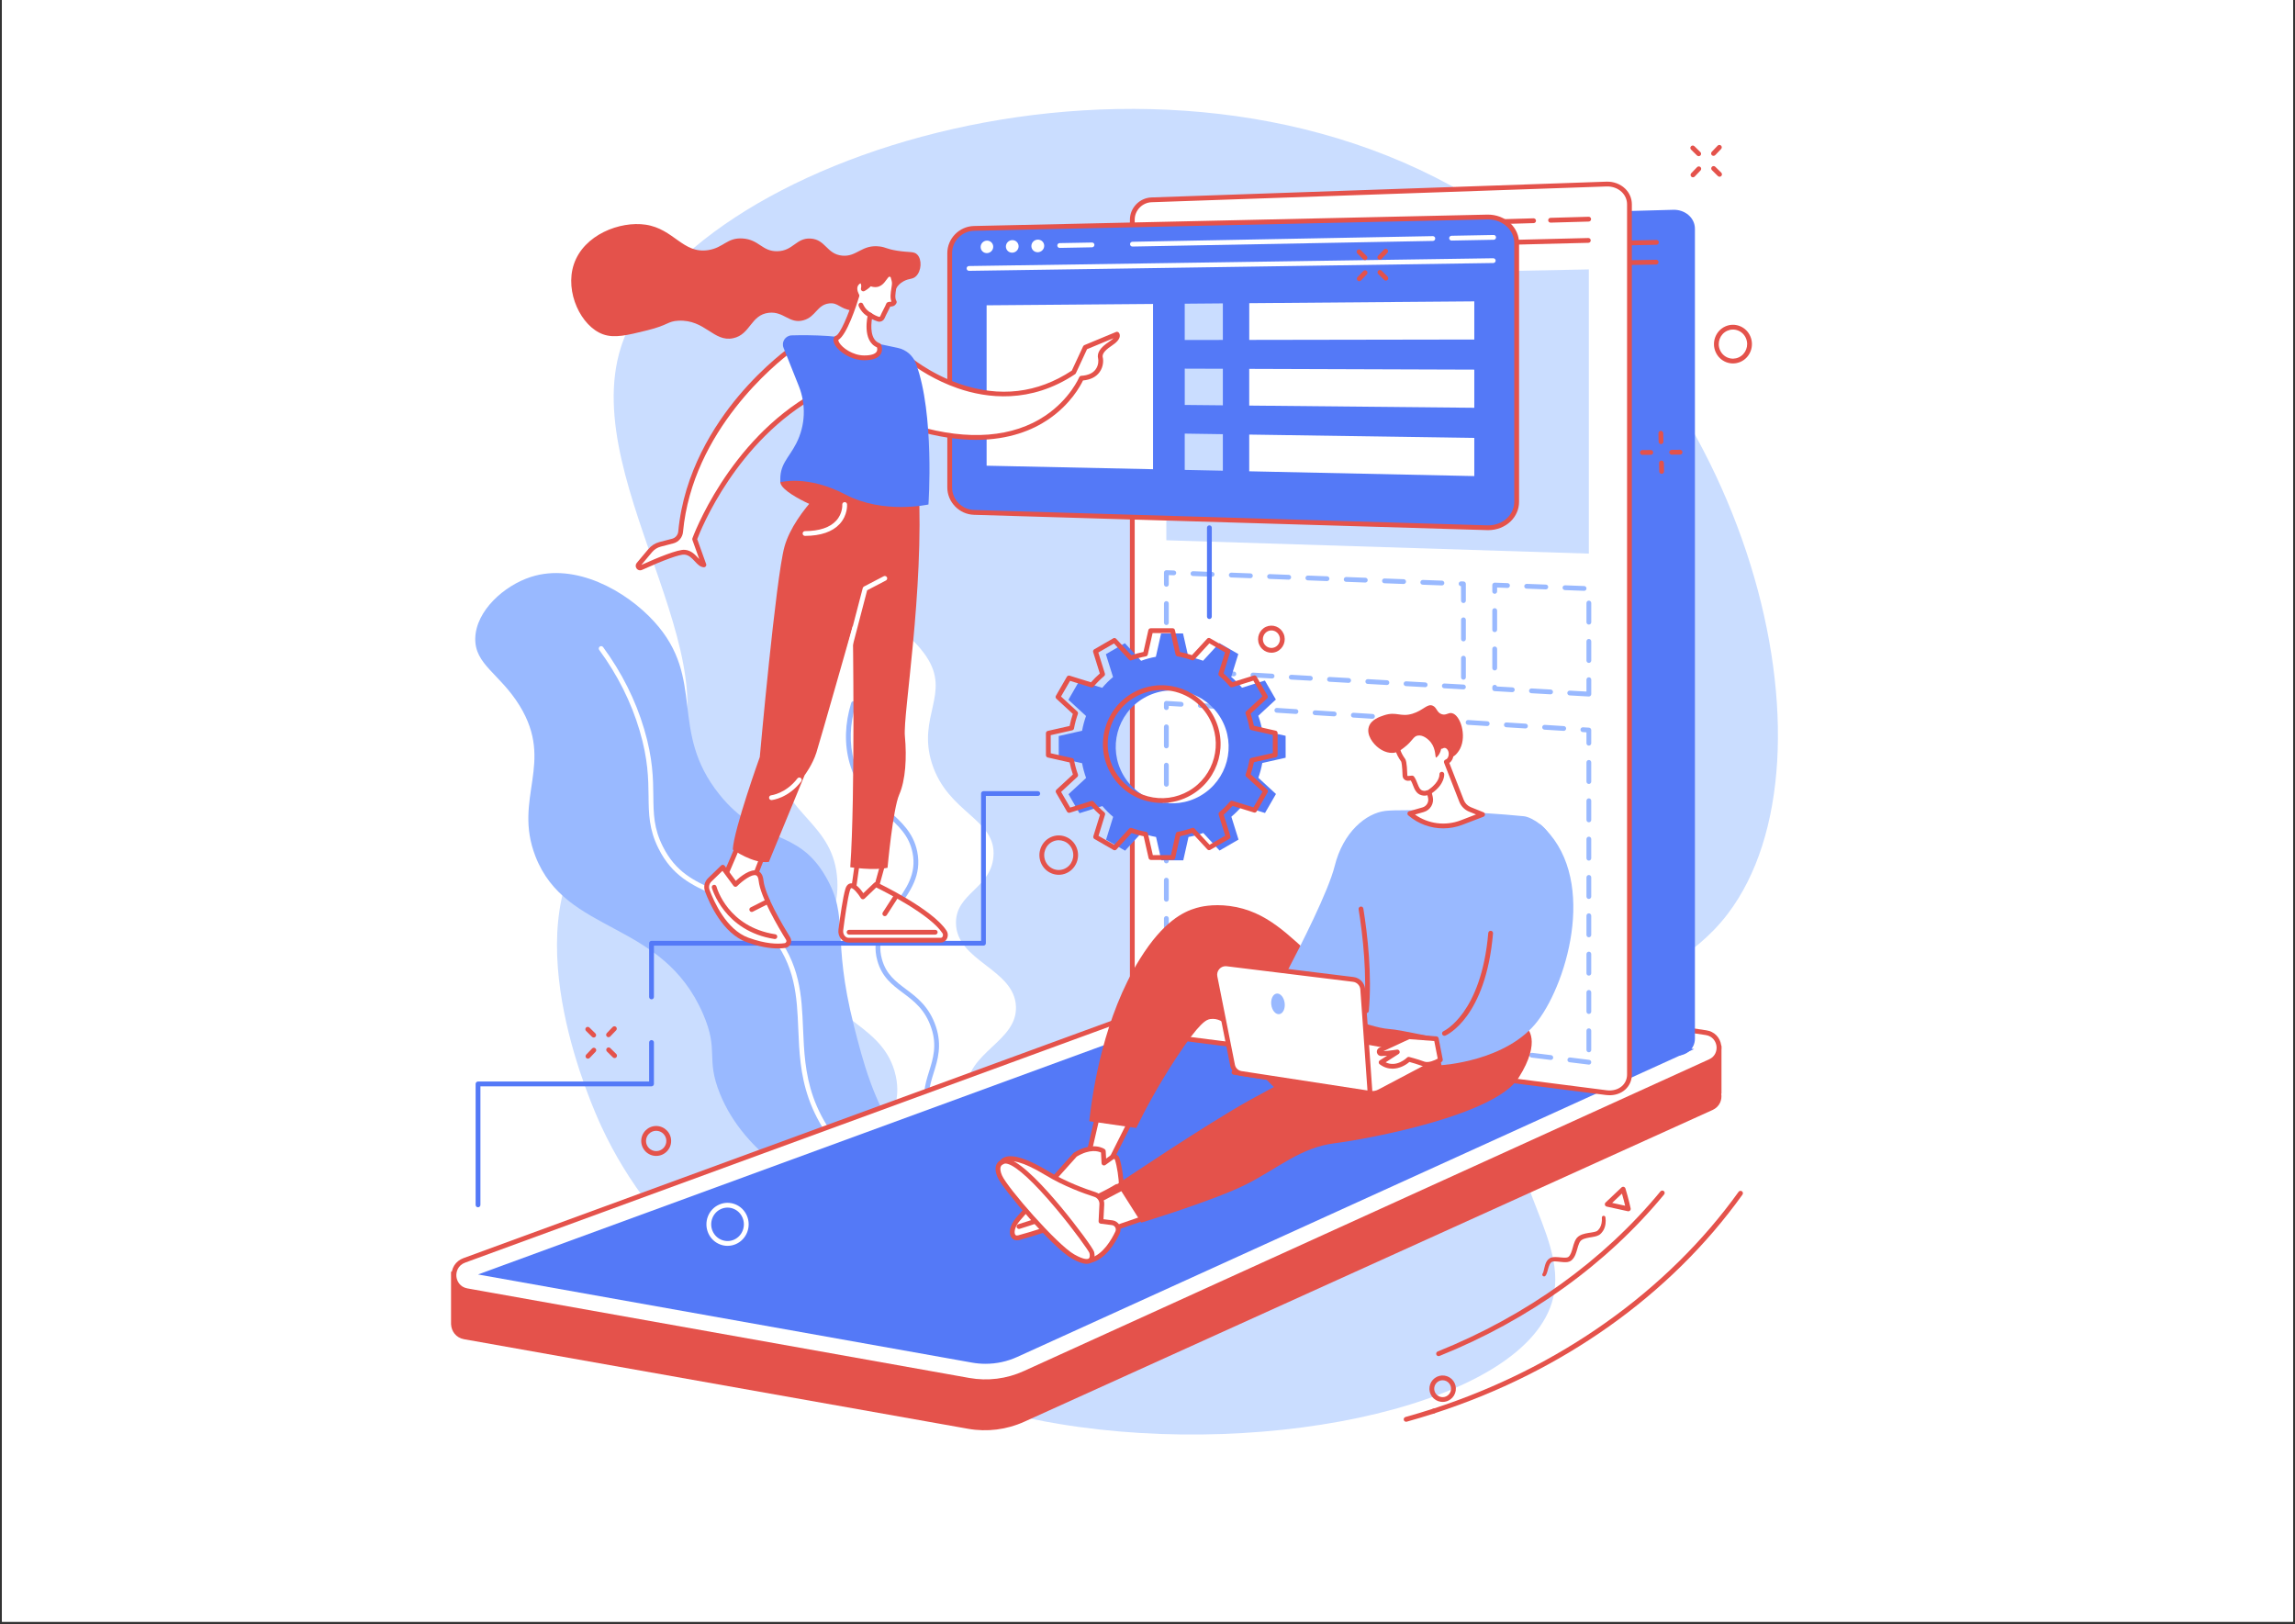 <svg xmlns="http://www.w3.org/2000/svg" xmlns:xlink="http://www.w3.org/1999/xlink" width="568" zoomAndPan="magnify" viewBox="0 0 426 301.5" height="402" preserveAspectRatio="xMidYMid meet" version="1.0"><rect x="0" y="0" width="426" height="301.5" fill="#333333" stroke="none"/><defs><clipPath id="65ff4e418c"><path d="M 0.352 0 L 425.645 0 L 425.645 301 L 0.352 301 Z M 0.352 0 " clip-rule="nonzero"/></clipPath><clipPath id="167c4e05eb"><path d="M 83.305 188 L 320 188 L 320 266 L 83.305 266 Z M 83.305 188 " clip-rule="nonzero"/></clipPath><clipPath id="473ab482a0"><path d="M 83.305 179 L 320 179 L 320 257 L 83.305 257 Z M 83.305 179 " clip-rule="nonzero"/></clipPath></defs><g clip-path="url(#65ff4e418c)"><path fill="#ffffff" d="M 0.352 0 L 425.648 0 L 425.648 301 L 0.352 301 Z M 0.352 0 " fill-opacity="1" fill-rule="nonzero"/><path fill="#ffffff" d="M 0.352 0 L 425.648 0 L 425.648 301 L 0.352 301 Z M 0.352 0 " fill-opacity="1" fill-rule="nonzero"/></g><path fill="#caddff" d="M 122.445 145.223 C 139.789 126.047 107.109 90.332 115.234 64.527 C 126.172 29.785 215.16 0 275.055 37.82 C 325.215 69.496 342.629 140.789 320.719 169.605 C 314.16 178.234 306 180.527 295.277 189.547 C 285.309 197.938 284.184 200.078 283.465 201.539 C 276.375 215.945 291.289 228.594 288.289 240.953 C 283.547 260.477 236.117 270.895 196.457 264.285 C 185.762 262.504 131.566 252.141 111.629 209.086 C 110.086 205.754 95.492 173.574 109.227 155.672 C 113.988 149.469 117.82 150.336 122.445 145.223 " fill-opacity="1" fill-rule="nonzero"/><path fill="#ffffff" d="M 188.621 216.391 C 190.297 214.164 179.238 210.176 179.387 202.348 C 179.523 195.191 188.855 193.355 188.582 186.805 C 188.285 179.789 177.457 178.418 177.449 171.27 C 177.445 165.762 183.879 164.934 184.398 159.043 C 185.027 151.961 175.934 151.02 172.977 141.672 C 170.219 132.941 176.566 128.746 171.934 121.836 C 171.328 120.934 167.574 115.559 162.242 115.48 C 153.574 115.352 142.379 129.266 144.023 141.309 C 145.414 151.445 154.871 152.668 155.426 163.441 C 155.895 172.57 149.223 174.098 151.395 181.18 C 153.961 189.559 164.16 190.219 166.262 199.664 C 167.359 204.609 164.906 205.988 166.918 209.488 C 171.168 216.879 186.773 218.848 188.621 216.391 " fill-opacity="1" fill-rule="nonzero"/><path fill="#99b9ff" d="M 185.098 215.367 C 185.055 215.367 185.012 215.359 184.965 215.344 C 178.199 213.246 173.922 210.277 172.254 206.523 C 170.973 203.637 171.695 201.332 172.453 198.891 C 173.195 196.52 173.961 194.07 172.875 190.82 C 171.723 187.375 169.641 185.816 167.629 184.309 C 165.613 182.801 163.707 181.379 162.852 178.301 C 161.645 173.949 163.883 170.887 166.051 167.926 C 168.18 165.016 170.188 162.266 169.387 158.266 C 168.742 155.035 166.707 153.219 164.355 151.117 C 161.859 148.887 159.031 146.359 157.699 141.629 C 156.711 138.117 156.812 134.363 158.004 130.469 C 158.074 130.234 158.324 130.102 158.559 130.172 C 158.793 130.246 158.926 130.496 158.855 130.73 C 157.715 134.457 157.617 138.043 158.555 141.391 C 159.816 145.867 162.426 148.199 164.949 150.453 C 167.316 152.57 169.555 154.57 170.262 158.094 C 171.137 162.477 168.918 165.512 166.77 168.449 C 164.633 171.367 162.617 174.125 163.711 178.062 C 164.484 180.848 166.27 182.184 168.16 183.598 C 170.184 185.109 172.477 186.828 173.719 190.535 C 174.895 194.059 174.051 196.77 173.305 199.156 C 172.562 201.531 171.922 203.582 173.066 206.16 C 174.625 209.672 178.719 212.477 185.23 214.496 C 185.465 214.566 185.598 214.816 185.523 215.051 C 185.465 215.242 185.289 215.367 185.098 215.367 " fill-opacity="1" fill-rule="nonzero"/><path fill="#99b9ff" d="M 183.859 228.082 C 184.613 226.359 175.027 223.785 166.965 211.652 C 162.086 204.305 160.207 197.133 158.504 190.398 C 154.285 173.734 157.746 170.469 153.273 162.715 C 147.906 153.406 141.137 156.992 133.492 147.406 C 124.066 135.586 131.117 126.062 121.461 115.418 C 116.18 109.602 106.801 104.43 98.559 107.082 C 93.57 108.684 88.355 113.363 88.219 118.453 C 88.086 123.367 92.781 125.008 96.457 130.992 C 103.02 141.68 95.191 148.082 99.375 158.91 C 105.047 173.605 122.867 170.641 130.484 188.156 C 133.551 195.207 130.918 196.273 133.637 203.012 C 142.816 225.742 182.363 231.488 183.859 228.082 " fill-opacity="1" fill-rule="nonzero"/><path fill="#ffffff" d="M 176.961 227.5 C 176.902 227.5 176.844 227.492 176.789 227.469 C 162.473 221.461 153.5 213.543 150.121 203.926 C 148.531 199.414 148.352 195.152 148.18 191.031 C 147.922 184.93 147.68 179.168 142.848 173.359 C 139.438 169.27 135.863 167.645 132.406 166.074 C 128.484 164.293 124.781 162.609 122.23 157.488 C 120.453 153.93 120.422 151.082 120.387 147.789 C 120.348 144.578 120.309 140.941 118.727 135.605 C 117.16 130.316 114.637 125.281 111.23 120.637 C 111.086 120.441 111.129 120.16 111.328 120.016 C 111.527 119.871 111.805 119.914 111.949 120.113 C 115.414 124.836 117.984 129.965 119.578 135.352 C 121.195 140.809 121.238 144.512 121.273 147.777 C 121.312 151.094 121.34 153.715 123.023 157.09 C 125.438 161.93 128.836 163.477 132.773 165.262 C 136.156 166.801 139.992 168.543 143.531 172.793 C 148.559 178.828 148.805 184.738 149.066 190.992 C 149.238 195.051 149.414 199.242 150.957 203.633 C 154.254 213 163.059 220.742 177.133 226.645 C 177.359 226.742 177.469 227.004 177.371 227.23 C 177.301 227.398 177.133 227.5 176.961 227.5 " fill-opacity="1" fill-rule="nonzero"/><g clip-path="url(#167c4e05eb)"><path fill="#e4524b" d="M 319.543 194.078 L 302.641 194.078 L 302.641 198.523 L 238.258 188.949 C 236.125 188.633 233.949 188.855 231.926 189.59 L 94.176 239.832 L 94.176 236.039 L 83.723 236.039 L 83.723 245.82 L 83.73 245.82 C 83.789 247.082 84.621 248.309 86.152 248.582 L 179.703 265.203 C 183.227 265.828 186.859 265.371 190.121 263.895 L 317.883 206.031 C 319.191 205.438 319.691 204.168 319.5 203.008 L 319.543 203.008 L 319.543 194.078 " fill-opacity="1" fill-rule="nonzero"/></g><path fill="#ffffff" d="M 86.68 239.582 L 179.832 256.203 C 183.344 256.828 186.961 256.375 190.207 254.898 L 317.426 197.035 C 319.984 195.871 319.453 192.098 316.68 191.684 L 238.141 179.953 C 236.02 179.637 233.852 179.855 231.84 180.594 L 86.188 233.938 C 83.375 234.969 83.73 239.059 86.68 239.582 " fill-opacity="1" fill-rule="nonzero"/><g clip-path="url(#473ab482a0)"><path fill="#e4524b" d="M 86.758 239.145 L 179.91 255.766 C 183.348 256.379 186.844 255.941 190.023 254.496 L 317.242 196.629 C 318.438 196.086 318.727 194.949 318.613 194.141 C 318.5 193.328 317.906 192.312 316.613 192.121 L 238.074 180.395 C 236.035 180.086 233.93 180.301 231.992 181.012 L 86.34 234.359 C 85.02 234.844 84.641 236.035 84.715 236.91 C 84.793 237.789 85.375 238.898 86.758 239.145 Z M 182.941 256.926 C 181.883 256.926 180.816 256.832 179.754 256.641 L 86.602 240.02 C 85.055 239.746 83.969 238.555 83.832 236.988 C 83.695 235.422 84.559 234.062 86.035 233.523 L 231.684 180.176 C 233.762 179.414 236.02 179.188 238.207 179.512 L 316.742 191.242 C 318.207 191.461 319.285 192.551 319.492 194.016 C 319.699 195.48 318.961 196.824 317.613 197.438 L 190.391 255.305 C 188.027 256.379 185.496 256.926 182.941 256.926 " fill-opacity="1" fill-rule="nonzero"/></g><path fill="#5479f7" d="M 182.926 253.141 C 182.086 253.141 181.246 253.066 180.418 252.918 L 88.73 236.559 L 232.984 183.727 C 234.031 183.344 235.129 183.148 236.246 183.148 C 236.715 183.148 237.188 183.184 237.648 183.25 L 314.453 194.723 L 188.828 251.863 C 186.961 252.711 184.973 253.141 182.926 253.141 " fill-opacity="1" fill-rule="nonzero"/><path fill="#5479f7" d="M 310.59 38.941 L 230.402 41.156 C 228.516 41.211 226.992 42.742 226.992 44.582 L 226.992 182.434 C 226.992 184.273 228.516 185.949 230.402 186.18 L 310.59 195.934 C 312.809 196.203 314.613 194.797 314.613 192.793 L 314.613 42.461 C 314.613 40.453 312.809 38.879 310.59 38.941 " fill-opacity="1" fill-rule="nonzero"/><path fill="#e4524b" d="M 233.051 50.477 C 232.809 50.477 232.613 50.285 232.609 50.039 C 232.605 49.793 232.801 49.59 233.043 49.586 L 307.402 48.215 C 307.406 48.215 307.406 48.215 307.41 48.215 C 307.652 48.215 307.848 48.406 307.855 48.648 C 307.859 48.895 307.664 49.098 307.418 49.102 L 233.062 50.477 C 233.059 50.477 233.055 50.477 233.051 50.477 " fill-opacity="1" fill-rule="nonzero"/><path fill="#caddff" d="M 237.039 46.531 C 237.039 47.09 236.57 47.547 236 47.562 C 235.426 47.574 234.961 47.133 234.961 46.578 C 234.961 46.02 235.426 45.562 236 45.547 C 236.57 45.535 237.039 45.977 237.039 46.531 " fill-opacity="1" fill-rule="nonzero"/><path fill="#caddff" d="M 241.211 46.441 C 241.211 47 240.742 47.461 240.164 47.473 C 239.586 47.484 239.121 47.043 239.121 46.484 C 239.121 45.93 239.586 45.465 240.164 45.449 C 240.742 45.438 241.211 45.883 241.211 46.441 " fill-opacity="1" fill-rule="nonzero"/><path fill="#caddff" d="M 245.422 46.348 C 245.422 46.91 244.949 47.375 244.367 47.387 C 243.785 47.398 243.312 46.953 243.312 46.395 C 243.312 45.832 243.785 45.367 244.367 45.355 C 244.949 45.34 245.422 45.785 245.422 46.348 " fill-opacity="1" fill-rule="nonzero"/><path fill="#e4524b" d="M 300.785 45.574 C 300.543 45.574 300.348 45.383 300.34 45.141 C 300.336 44.895 300.527 44.691 300.773 44.688 L 307.461 44.539 C 307.715 44.531 307.91 44.727 307.914 44.973 C 307.918 45.219 307.727 45.422 307.48 45.43 L 300.793 45.574 C 300.789 45.574 300.785 45.574 300.785 45.574 " fill-opacity="1" fill-rule="nonzero"/><path fill="#e4524b" d="M 259.902 46.473 C 259.66 46.473 259.465 46.281 259.461 46.039 C 259.453 45.793 259.648 45.59 259.895 45.586 L 297.797 44.75 C 298.043 44.742 298.246 44.941 298.25 45.184 C 298.258 45.434 298.062 45.633 297.816 45.641 L 259.914 46.473 C 259.91 46.473 259.906 46.473 259.902 46.473 " fill-opacity="1" fill-rule="nonzero"/><path fill="#e4524b" d="M 247.965 46.734 C 247.723 46.734 247.527 46.543 247.52 46.301 C 247.516 46.055 247.711 45.852 247.957 45.848 L 253.262 45.73 C 253.508 45.723 253.711 45.918 253.715 46.164 C 253.723 46.41 253.527 46.613 253.281 46.617 L 247.977 46.734 C 247.973 46.734 247.969 46.734 247.965 46.734 " fill-opacity="1" fill-rule="nonzero"/><path fill="#ffffff" d="M 298.191 34.164 L 213.75 37.094 C 211.777 37.16 210.18 38.812 210.18 40.773 L 210.18 187.988 C 210.18 189.953 211.777 191.75 213.75 192 L 298.191 202.812 C 300.543 203.113 302.461 201.609 302.461 199.453 L 302.461 37.922 C 302.461 35.766 300.543 34.082 298.191 34.164 " fill-opacity="1" fill-rule="nonzero"/><path fill="#e4524b" d="M 298.195 34.164 L 298.199 34.164 Z M 298.211 34.609 L 213.766 37.535 C 212.035 37.598 210.625 39.051 210.625 40.773 L 210.625 187.988 C 210.625 189.73 212.055 191.336 213.809 191.559 L 298.25 202.371 C 299.324 202.508 300.348 202.227 301.059 201.602 C 301.676 201.059 302.016 200.297 302.016 199.453 L 302.016 37.918 C 302.016 37.062 301.668 36.258 301.035 35.645 C 300.312 34.949 299.285 34.57 298.211 34.609 Z M 298.781 203.293 C 298.57 203.293 298.355 203.281 298.141 203.254 L 213.695 192.441 C 211.512 192.164 209.738 190.164 209.738 187.988 L 209.738 40.773 C 209.738 38.574 211.531 36.723 213.738 36.648 L 298.18 33.719 C 299.496 33.672 300.758 34.145 301.652 35.004 C 302.461 35.785 302.906 36.82 302.906 37.918 L 302.906 199.453 C 302.906 200.555 302.457 201.555 301.648 202.27 C 300.891 202.934 299.871 203.293 298.781 203.293 " fill-opacity="1" fill-rule="nonzero"/><path fill="#caddff" d="M 294.922 102.758 L 216.5 100.281 L 216.5 51.535 L 294.922 50.008 L 294.922 102.758 " fill-opacity="1" fill-rule="nonzero"/><path fill="#ffffff" d="M 271.645 127.512 L 216.5 124.379 L 216.5 106.285 L 271.645 108.375 L 271.645 127.512 " fill-opacity="1" fill-rule="nonzero"/><path fill="#99b9ff" d="M 224.992 107.051 C 224.988 107.051 224.98 107.051 224.973 107.051 L 221.418 106.914 C 221.176 106.906 220.984 106.699 220.992 106.453 C 221 106.207 221.211 106.02 221.453 106.027 L 225.008 106.16 C 225.254 106.172 225.445 106.375 225.438 106.621 C 225.426 106.863 225.23 107.051 224.992 107.051 Z M 232.102 107.32 C 232.098 107.32 232.09 107.32 232.086 107.32 L 228.527 107.184 C 228.285 107.176 228.094 106.969 228.102 106.723 C 228.109 106.477 228.32 106.289 228.562 106.293 L 232.117 106.43 C 232.363 106.441 232.555 106.645 232.547 106.891 C 232.535 107.133 232.34 107.32 232.102 107.32 Z M 239.211 107.59 C 239.207 107.59 239.199 107.59 239.195 107.59 L 235.641 107.453 C 235.395 107.445 235.203 107.238 235.211 106.992 C 235.223 106.746 235.43 106.562 235.672 106.562 L 239.227 106.699 C 239.473 106.707 239.664 106.914 239.656 107.16 C 239.648 107.402 239.449 107.59 239.211 107.59 Z M 246.32 107.855 C 246.316 107.855 246.312 107.855 246.305 107.855 L 242.75 107.723 C 242.504 107.715 242.312 107.508 242.324 107.262 C 242.332 107.016 242.539 106.828 242.785 106.832 L 246.336 106.969 C 246.582 106.977 246.773 107.184 246.766 107.43 C 246.758 107.668 246.559 107.855 246.32 107.855 Z M 253.43 108.125 C 253.426 108.125 253.422 108.125 253.414 108.125 L 249.859 107.992 C 249.613 107.984 249.422 107.777 249.434 107.531 C 249.441 107.285 249.648 107.098 249.891 107.102 L 253.449 107.238 C 253.695 107.246 253.883 107.453 253.875 107.699 C 253.867 107.938 253.668 108.125 253.43 108.125 Z M 260.543 108.395 C 260.535 108.395 260.531 108.395 260.523 108.395 L 256.969 108.262 C 256.723 108.254 256.535 108.047 256.543 107.801 C 256.551 107.555 256.758 107.363 257.004 107.375 L 260.559 107.508 C 260.805 107.516 260.996 107.723 260.988 107.969 C 260.977 108.207 260.777 108.395 260.543 108.395 Z M 267.652 108.664 C 267.645 108.664 267.641 108.664 267.637 108.664 L 264.082 108.531 C 263.836 108.523 263.641 108.312 263.652 108.07 C 263.664 107.824 263.875 107.641 264.113 107.645 L 267.668 107.777 C 267.914 107.785 268.105 107.992 268.098 108.238 C 268.086 108.477 267.887 108.664 267.652 108.664 Z M 216.504 108.906 C 216.258 108.906 216.059 108.707 216.059 108.461 L 216.059 106.281 C 216.059 106.164 216.105 106.047 216.195 105.961 C 216.281 105.879 216.398 105.836 216.52 105.84 L 217.898 105.891 C 218.145 105.902 218.336 106.105 218.328 106.352 C 218.316 106.598 218.113 106.789 217.863 106.781 L 216.949 106.746 L 216.949 108.461 C 216.949 108.707 216.746 108.906 216.504 108.906 Z M 271.648 111.934 C 271.402 111.934 271.203 111.734 271.203 111.488 L 271.188 108.801 C 270.945 108.793 270.754 108.582 270.762 108.34 C 270.77 108.094 270.984 107.906 271.223 107.91 L 271.664 107.926 C 271.902 107.938 272.09 108.133 272.09 108.375 L 272.09 111.488 C 272.09 111.734 271.891 111.934 271.648 111.934 Z M 216.504 116.02 C 216.258 116.02 216.059 115.82 216.059 115.578 L 216.059 112.02 C 216.059 111.773 216.258 111.574 216.504 111.574 C 216.746 111.574 216.949 111.773 216.949 112.02 L 216.949 115.578 C 216.949 115.82 216.746 116.02 216.504 116.02 Z M 271.648 119.051 C 271.402 119.051 271.203 118.852 271.203 118.605 L 271.203 115.047 C 271.203 114.801 271.402 114.602 271.648 114.602 C 271.891 114.602 272.09 114.801 272.09 115.047 L 272.09 118.605 C 272.09 118.852 271.891 119.051 271.648 119.051 Z M 216.504 123.133 C 216.258 123.133 216.059 122.934 216.059 122.691 L 216.059 119.133 C 216.059 118.887 216.258 118.688 216.504 118.688 C 216.746 118.688 216.949 118.887 216.949 119.133 L 216.949 122.691 C 216.949 122.934 216.746 123.133 216.504 123.133 Z M 221.922 125.133 C 221.914 125.133 221.902 125.133 221.895 125.129 L 218.344 124.93 C 218.098 124.914 217.91 124.703 217.926 124.457 C 217.938 124.215 218.145 124.027 218.395 124.039 L 221.945 124.242 C 222.191 124.254 222.379 124.465 222.367 124.711 C 222.352 124.949 222.156 125.133 221.922 125.133 Z M 229.027 125.535 C 229.016 125.535 229.008 125.535 229 125.535 L 225.449 125.332 C 225.203 125.32 225.016 125.109 225.027 124.863 C 225.043 124.617 225.246 124.434 225.5 124.441 L 229.051 124.645 C 229.297 124.66 229.484 124.871 229.469 125.117 C 229.453 125.352 229.258 125.535 229.027 125.535 Z M 236.129 125.938 C 236.121 125.938 236.113 125.938 236.102 125.938 L 232.551 125.738 C 232.305 125.723 232.117 125.512 232.133 125.266 C 232.145 125.023 232.352 124.836 232.602 124.848 L 236.152 125.051 C 236.398 125.062 236.586 125.273 236.574 125.52 C 236.559 125.754 236.363 125.938 236.129 125.938 Z M 271.648 126.164 C 271.402 126.164 271.203 125.965 271.203 125.719 L 271.203 122.16 C 271.203 121.918 271.402 121.719 271.648 121.719 C 271.891 121.719 272.09 121.918 272.09 122.16 L 272.09 125.719 C 272.09 125.965 271.891 126.164 271.648 126.164 Z M 243.23 126.34 C 243.223 126.34 243.215 126.34 243.207 126.34 L 239.652 126.141 C 239.41 126.125 239.223 125.914 239.234 125.672 C 239.25 125.426 239.457 125.242 239.707 125.25 L 243.258 125.453 C 243.504 125.469 243.688 125.676 243.676 125.922 C 243.664 126.156 243.465 126.34 243.23 126.34 Z M 250.336 126.746 C 250.328 126.746 250.32 126.746 250.309 126.746 L 246.758 126.543 C 246.512 126.531 246.324 126.32 246.34 126.074 C 246.355 125.828 246.559 125.645 246.809 125.656 L 250.359 125.855 C 250.605 125.871 250.793 126.082 250.781 126.328 C 250.766 126.562 250.57 126.746 250.336 126.746 Z M 257.438 127.148 C 257.434 127.148 257.422 127.148 257.414 127.148 L 253.863 126.945 C 253.617 126.934 253.43 126.723 253.445 126.477 C 253.457 126.23 253.664 126.047 253.914 126.059 L 257.465 126.262 C 257.711 126.273 257.898 126.484 257.883 126.73 C 257.871 126.969 257.676 127.148 257.438 127.148 Z M 264.543 127.555 C 264.535 127.555 264.527 127.555 264.52 127.551 L 260.965 127.352 C 260.719 127.336 260.531 127.129 260.547 126.883 C 260.562 126.637 260.766 126.449 261.016 126.465 L 264.566 126.664 C 264.812 126.68 265 126.887 264.988 127.133 C 264.973 127.371 264.777 127.555 264.543 127.555 Z M 271.648 127.957 C 271.637 127.957 271.629 127.957 271.621 127.957 L 268.07 127.754 C 267.824 127.742 267.637 127.531 267.652 127.285 C 267.664 127.039 267.871 126.855 268.121 126.867 L 271.672 127.066 C 271.918 127.082 272.105 127.293 272.09 127.539 C 272.078 127.773 271.879 127.957 271.648 127.957 " fill-opacity="1" fill-rule="nonzero"/><path fill="#ffffff" d="M 294.926 128.836 L 277.445 127.84 L 277.445 108.594 L 294.926 109.254 L 294.926 128.836 " fill-opacity="1" fill-rule="nonzero"/><path fill="#99b9ff" d="M 286.934 109.398 C 286.93 109.398 286.922 109.398 286.918 109.398 L 283.363 109.262 C 283.117 109.25 282.922 109.047 282.934 108.801 C 282.941 108.555 283.156 108.371 283.395 108.375 L 286.949 108.508 C 287.195 108.516 287.387 108.723 287.379 108.969 C 287.367 109.211 287.172 109.398 286.934 109.398 Z M 294.043 109.668 C 294.039 109.668 294.031 109.664 294.027 109.664 L 290.473 109.531 C 290.227 109.52 290.035 109.316 290.043 109.07 C 290.051 108.824 290.266 108.637 290.504 108.641 L 294.059 108.777 C 294.305 108.785 294.496 108.992 294.488 109.238 C 294.477 109.48 294.281 109.668 294.043 109.668 Z M 277.445 110.219 C 277.203 110.219 277.004 110.02 277.004 109.773 L 277.004 108.59 C 277.004 108.473 277.051 108.355 277.141 108.273 C 277.227 108.188 277.344 108.145 277.465 108.148 L 279.84 108.238 C 280.086 108.246 280.277 108.453 280.27 108.699 C 280.258 108.945 280.051 109.137 279.805 109.129 L 277.895 109.055 L 277.895 109.773 C 277.895 110.02 277.691 110.219 277.445 110.219 Z M 294.922 115.934 C 294.68 115.934 294.48 115.734 294.48 115.488 L 294.48 111.93 C 294.48 111.684 294.68 111.484 294.922 111.484 C 295.172 111.484 295.371 111.684 295.371 111.93 L 295.371 115.488 C 295.371 115.734 295.172 115.934 294.922 115.934 Z M 277.445 117.332 C 277.203 117.332 277.004 117.133 277.004 116.887 L 277.004 113.328 C 277.004 113.082 277.203 112.887 277.445 112.887 C 277.691 112.887 277.895 113.082 277.895 113.328 L 277.895 116.887 C 277.895 117.133 277.691 117.332 277.445 117.332 Z M 294.922 123.047 C 294.68 123.047 294.48 122.848 294.48 122.602 L 294.48 119.047 C 294.48 118.801 294.68 118.598 294.922 118.598 C 295.172 118.598 295.371 118.801 295.371 119.047 L 295.371 122.602 C 295.371 122.848 295.172 123.047 294.922 123.047 Z M 277.445 124.445 C 277.203 124.445 277.004 124.246 277.004 124.004 L 277.004 120.445 C 277.004 120.199 277.203 120 277.445 120 C 277.691 120 277.895 120.199 277.895 120.445 L 277.895 124.004 C 277.895 124.246 277.691 124.445 277.445 124.445 Z M 280.719 128.473 C 280.711 128.473 280.703 128.473 280.695 128.473 L 277.422 128.285 C 277.184 128.273 277.004 128.078 277.004 127.84 L 277.004 127.559 C 277.004 127.312 277.203 127.117 277.445 127.117 C 277.645 127.117 277.812 127.242 277.871 127.422 L 280.742 127.586 C 280.988 127.598 281.176 127.809 281.164 128.055 C 281.148 128.289 280.953 128.473 280.719 128.473 Z M 287.82 128.875 C 287.812 128.875 287.805 128.875 287.797 128.875 L 284.242 128.672 C 284 128.66 283.809 128.449 283.824 128.203 C 283.84 127.961 284.047 127.773 284.297 127.785 L 287.848 127.988 C 288.09 128 288.277 128.211 288.266 128.457 C 288.25 128.691 288.055 128.875 287.82 128.875 Z M 294.922 129.281 C 294.914 129.281 294.906 129.281 294.898 129.281 L 291.348 129.078 C 291.102 129.062 290.914 128.852 290.926 128.609 C 290.945 128.363 291.148 128.176 291.398 128.191 L 294.48 128.363 L 294.48 126.16 C 294.48 125.914 294.68 125.715 294.922 125.715 C 295.172 125.715 295.371 125.914 295.371 126.16 L 295.371 128.836 C 295.371 128.957 295.32 129.074 295.23 129.16 C 295.148 129.234 295.039 129.281 294.922 129.281 " fill-opacity="1" fill-rule="nonzero"/><path fill="#ffffff" d="M 294.926 197.164 L 216.504 187.52 L 216.504 130.547 L 294.926 135.512 L 294.926 197.164 " fill-opacity="1" fill-rule="nonzero"/><path fill="#99b9ff" d="M 226.355 131.617 C 226.344 131.617 226.336 131.617 226.328 131.617 L 222.777 131.391 C 222.531 131.375 222.344 131.164 222.359 130.918 C 222.375 130.676 222.578 130.488 222.832 130.504 L 226.383 130.727 C 226.629 130.742 226.812 130.953 226.797 131.199 C 226.785 131.438 226.586 131.617 226.355 131.617 Z M 216.504 131.793 C 216.254 131.793 216.055 131.594 216.055 131.348 L 216.055 130.547 C 216.055 130.426 216.105 130.309 216.199 130.223 C 216.285 130.141 216.41 130.098 216.531 130.105 L 219.281 130.277 C 219.527 130.293 219.711 130.508 219.695 130.75 C 219.68 130.992 219.477 131.18 219.227 131.164 L 216.945 131.023 L 216.945 131.348 C 216.945 131.594 216.746 131.793 216.504 131.793 Z M 233.457 132.066 C 233.445 132.066 233.438 132.066 233.426 132.066 L 229.879 131.84 C 229.633 131.824 229.445 131.613 229.461 131.367 C 229.477 131.125 229.684 130.938 229.934 130.953 L 233.484 131.18 C 233.727 131.191 233.914 131.402 233.898 131.648 C 233.883 131.887 233.688 132.066 233.457 132.066 Z M 240.555 132.516 C 240.547 132.516 240.535 132.516 240.527 132.516 L 236.977 132.289 C 236.73 132.273 236.547 132.062 236.562 131.816 C 236.578 131.574 236.789 131.387 237.035 131.402 L 240.582 131.629 C 240.828 131.641 241.016 131.855 241 132.098 C 240.984 132.336 240.789 132.516 240.555 132.516 Z M 247.656 132.965 C 247.648 132.965 247.641 132.965 247.629 132.965 L 244.078 132.738 C 243.832 132.727 243.645 132.512 243.664 132.266 C 243.676 132.023 243.895 131.836 244.133 131.852 L 247.684 132.078 C 247.93 132.094 248.117 132.301 248.102 132.547 C 248.086 132.785 247.891 132.965 247.656 132.965 Z M 254.758 133.414 C 254.746 133.414 254.738 133.414 254.73 133.414 L 251.18 133.188 C 250.934 133.172 250.75 132.965 250.762 132.715 C 250.781 132.473 250.992 132.285 251.234 132.301 L 254.785 132.523 C 255.031 132.539 255.219 132.75 255.203 132.996 C 255.188 133.23 254.992 133.414 254.758 133.414 Z M 261.859 133.863 C 261.852 133.863 261.84 133.863 261.828 133.863 L 258.281 133.637 C 258.035 133.621 257.848 133.41 257.863 133.164 C 257.879 132.922 258.094 132.734 258.336 132.75 L 261.887 132.973 C 262.129 132.992 262.316 133.203 262.301 133.445 C 262.285 133.684 262.09 133.863 261.859 133.863 Z M 268.961 134.312 C 268.949 134.312 268.941 134.312 268.93 134.312 L 265.379 134.086 C 265.137 134.07 264.949 133.859 264.965 133.617 C 264.98 133.371 265.184 133.184 265.438 133.199 L 268.988 133.426 C 269.234 133.441 269.418 133.652 269.402 133.895 C 269.387 134.133 269.191 134.312 268.961 134.312 Z M 276.059 134.762 C 276.051 134.762 276.043 134.762 276.031 134.762 L 272.48 134.539 C 272.234 134.52 272.051 134.309 272.066 134.066 C 272.082 133.82 272.289 133.633 272.539 133.648 L 276.09 133.875 C 276.332 133.891 276.52 134.102 276.504 134.348 C 276.488 134.582 276.293 134.762 276.059 134.762 Z M 283.16 135.211 C 283.148 135.211 283.141 135.211 283.133 135.211 L 279.582 134.988 C 279.336 134.969 279.152 134.758 279.168 134.516 C 279.184 134.27 279.387 134.082 279.637 134.098 L 283.188 134.324 C 283.434 134.34 283.621 134.551 283.605 134.793 C 283.59 135.031 283.395 135.211 283.16 135.211 Z M 290.262 135.66 C 290.254 135.66 290.242 135.66 290.234 135.66 L 286.684 135.438 C 286.438 135.422 286.25 135.211 286.266 134.965 C 286.281 134.719 286.496 134.531 286.738 134.547 L 290.289 134.773 C 290.535 134.785 290.719 135 290.703 135.246 C 290.688 135.48 290.492 135.66 290.262 135.66 Z M 294.922 138.398 C 294.68 138.398 294.48 138.199 294.48 137.953 L 294.48 135.93 L 293.781 135.887 C 293.539 135.867 293.352 135.656 293.367 135.414 C 293.383 135.168 293.598 134.98 293.84 134.996 L 294.953 135.066 C 295.188 135.082 295.367 135.277 295.367 135.512 L 295.367 137.953 C 295.367 138.199 295.172 138.398 294.922 138.398 Z M 216.504 138.906 C 216.254 138.906 216.055 138.707 216.055 138.465 L 216.055 134.906 C 216.055 134.66 216.254 134.461 216.504 134.461 C 216.746 134.461 216.945 134.66 216.945 134.906 L 216.945 138.465 C 216.945 138.707 216.746 138.906 216.504 138.906 Z M 294.922 145.516 C 294.68 145.516 294.48 145.316 294.48 145.07 L 294.48 141.512 C 294.48 141.266 294.68 141.066 294.922 141.066 C 295.172 141.066 295.367 141.266 295.367 141.512 L 295.367 145.07 C 295.367 145.316 295.172 145.516 294.922 145.516 Z M 216.504 146.023 C 216.254 146.023 216.055 145.824 216.055 145.578 L 216.055 142.023 C 216.055 141.773 216.254 141.574 216.504 141.574 C 216.746 141.574 216.945 141.773 216.945 142.023 L 216.945 145.578 C 216.945 145.824 216.746 146.023 216.504 146.023 Z M 294.922 152.629 C 294.68 152.629 294.48 152.43 294.48 152.184 L 294.48 148.629 C 294.48 148.379 294.68 148.184 294.922 148.184 C 295.172 148.184 295.367 148.379 295.367 148.629 L 295.367 152.184 C 295.367 152.43 295.172 152.629 294.922 152.629 Z M 216.504 153.137 C 216.254 153.137 216.055 152.938 216.055 152.691 L 216.055 149.137 C 216.055 148.891 216.254 148.691 216.504 148.691 C 216.746 148.691 216.945 148.891 216.945 149.137 L 216.945 152.691 C 216.945 152.938 216.746 153.137 216.504 153.137 Z M 294.922 159.742 C 294.68 159.742 294.48 159.547 294.48 159.301 L 294.48 155.742 C 294.48 155.496 294.68 155.297 294.922 155.297 C 295.172 155.297 295.367 155.496 295.367 155.742 L 295.367 159.301 C 295.367 159.547 295.172 159.742 294.922 159.742 Z M 216.504 160.254 C 216.254 160.254 216.055 160.055 216.055 159.809 L 216.055 156.25 C 216.055 156.004 216.254 155.805 216.504 155.805 C 216.746 155.805 216.945 156.004 216.945 156.25 L 216.945 159.809 C 216.945 160.055 216.746 160.254 216.504 160.254 Z M 294.922 166.859 C 294.68 166.859 294.48 166.66 294.48 166.414 L 294.48 162.859 C 294.48 162.613 294.68 162.414 294.922 162.414 C 295.172 162.414 295.367 162.613 295.367 162.859 L 295.367 166.414 C 295.367 166.66 295.172 166.859 294.922 166.859 Z M 216.504 167.367 C 216.254 167.367 216.055 167.168 216.055 166.922 L 216.055 163.363 C 216.055 163.121 216.254 162.922 216.504 162.922 C 216.746 162.922 216.945 163.121 216.945 163.363 L 216.945 166.922 C 216.945 167.168 216.746 167.367 216.504 167.367 Z M 294.922 173.973 C 294.68 173.973 294.48 173.773 294.48 173.531 L 294.48 169.973 C 294.48 169.727 294.68 169.527 294.922 169.527 C 295.172 169.527 295.367 169.727 295.367 169.973 L 295.367 173.531 C 295.367 173.773 295.172 173.973 294.922 173.973 Z M 216.504 174.484 C 216.254 174.484 216.055 174.285 216.055 174.039 L 216.055 170.48 C 216.055 170.234 216.254 170.035 216.504 170.035 C 216.746 170.035 216.945 170.234 216.945 170.48 L 216.945 174.039 C 216.945 174.285 216.746 174.484 216.504 174.484 Z M 294.922 181.09 C 294.68 181.09 294.48 180.891 294.48 180.645 L 294.48 177.086 C 294.48 176.844 294.68 176.645 294.922 176.645 C 295.172 176.645 295.367 176.844 295.367 177.086 L 295.367 180.645 C 295.367 180.891 295.172 181.09 294.922 181.09 Z M 216.504 181.598 C 216.254 181.598 216.055 181.398 216.055 181.152 L 216.055 177.594 C 216.055 177.352 216.254 177.152 216.504 177.152 C 216.746 177.152 216.945 177.352 216.945 177.594 L 216.945 181.152 C 216.945 181.398 216.746 181.598 216.504 181.598 Z M 217.246 188.055 C 217.227 188.055 217.207 188.055 217.191 188.055 L 216.449 187.961 C 216.227 187.934 216.055 187.746 216.055 187.52 L 216.055 184.711 C 216.055 184.465 216.254 184.266 216.504 184.266 C 216.746 184.266 216.945 184.465 216.945 184.711 L 216.945 187.125 L 217.301 187.172 C 217.543 187.199 217.715 187.422 217.684 187.664 C 217.66 187.891 217.465 188.055 217.246 188.055 Z M 294.922 188.203 C 294.68 188.203 294.48 188.004 294.48 187.758 L 294.48 184.203 C 294.48 183.957 294.68 183.758 294.922 183.758 C 295.172 183.758 295.367 183.957 295.367 184.203 L 295.367 187.758 C 295.367 188.004 295.172 188.203 294.922 188.203 Z M 224.309 188.926 C 224.289 188.926 224.27 188.922 224.254 188.922 L 220.723 188.488 C 220.477 188.457 220.305 188.234 220.332 187.992 C 220.363 187.746 220.59 187.574 220.828 187.605 L 224.359 188.039 C 224.602 188.066 224.777 188.289 224.75 188.535 C 224.719 188.758 224.527 188.926 224.309 188.926 Z M 231.367 189.793 C 231.352 189.793 231.332 189.793 231.312 189.789 L 227.781 189.355 C 227.539 189.324 227.363 189.102 227.395 188.859 C 227.426 188.613 227.652 188.441 227.891 188.473 L 231.422 188.906 C 231.664 188.938 231.84 189.16 231.809 189.402 C 231.781 189.629 231.59 189.793 231.367 189.793 Z M 238.43 190.66 C 238.41 190.66 238.395 190.66 238.375 190.656 L 234.844 190.223 C 234.598 190.195 234.426 189.973 234.457 189.727 C 234.488 189.484 234.715 189.309 234.953 189.34 L 238.48 189.773 C 238.727 189.805 238.902 190.027 238.871 190.27 C 238.844 190.496 238.652 190.66 238.43 190.66 Z M 245.492 191.531 C 245.473 191.531 245.457 191.527 245.438 191.523 L 241.906 191.09 C 241.664 191.062 241.488 190.84 241.52 190.598 C 241.551 190.352 241.777 190.18 242.016 190.207 L 245.547 190.645 C 245.789 190.672 245.961 190.895 245.934 191.137 C 245.906 191.363 245.715 191.531 245.492 191.531 Z M 252.555 192.398 C 252.535 192.398 252.52 192.398 252.5 192.395 L 248.969 191.961 C 248.723 191.93 248.551 191.707 248.578 191.465 C 248.609 191.219 248.832 191.047 249.074 191.078 L 252.605 191.512 C 252.852 191.543 253.023 191.766 252.996 192.008 C 252.965 192.234 252.777 192.398 252.555 192.398 Z M 259.613 193.266 C 259.598 193.266 259.578 193.266 259.559 193.262 L 256.031 192.828 C 255.785 192.797 255.613 192.574 255.645 192.332 C 255.672 192.09 255.898 191.914 256.137 191.945 L 259.668 192.379 C 259.914 192.41 260.086 192.633 260.055 192.875 C 260.031 193.102 259.836 193.266 259.613 193.266 Z M 266.676 194.133 C 266.66 194.133 266.641 194.133 266.621 194.129 L 263.09 193.695 C 262.848 193.668 262.676 193.445 262.703 193.203 C 262.734 192.957 262.961 192.785 263.199 192.812 L 266.73 193.25 C 266.973 193.277 267.148 193.5 267.117 193.742 C 267.09 193.969 266.898 194.133 266.676 194.133 Z M 273.738 195.004 C 273.723 195.004 273.703 195 273.684 194.996 L 270.152 194.566 C 269.91 194.535 269.734 194.312 269.766 194.07 C 269.797 193.824 270.023 193.652 270.262 193.68 L 273.793 194.117 C 274.035 194.148 274.211 194.367 274.18 194.613 C 274.152 194.836 273.961 195.004 273.738 195.004 Z M 294.922 195.32 C 294.68 195.32 294.48 195.121 294.48 194.875 L 294.48 191.316 C 294.48 191.074 294.68 190.875 294.922 190.875 C 295.172 190.875 295.367 191.074 295.367 191.316 L 295.367 194.875 C 295.367 195.121 295.172 195.32 294.922 195.32 Z M 280.801 195.871 C 280.781 195.871 280.766 195.871 280.746 195.867 L 277.215 195.434 C 276.973 195.402 276.801 195.18 276.828 194.938 C 276.855 194.691 277.086 194.52 277.324 194.551 L 280.855 194.984 C 281.098 195.016 281.273 195.238 281.242 195.48 C 281.215 195.707 281.023 195.871 280.801 195.871 Z M 287.863 196.738 C 287.844 196.738 287.824 196.738 287.809 196.734 L 284.277 196.301 C 284.035 196.27 283.859 196.047 283.891 195.805 C 283.922 195.562 284.148 195.391 284.387 195.418 L 287.918 195.852 C 288.16 195.883 288.332 196.105 288.305 196.348 C 288.277 196.574 288.082 196.738 287.863 196.738 Z M 294.926 197.609 C 294.906 197.609 294.887 197.605 294.871 197.602 L 291.34 197.168 C 291.094 197.141 290.922 196.918 290.953 196.676 C 290.98 196.43 291.207 196.258 291.445 196.285 L 294.977 196.723 C 295.223 196.75 295.395 196.973 295.363 197.215 C 295.336 197.441 295.145 197.609 294.926 197.609 " fill-opacity="1" fill-rule="nonzero"/><path fill="#e4524b" d="M 216.527 47.004 C 216.285 47.004 216.09 46.809 216.082 46.57 C 216.078 46.324 216.273 46.121 216.52 46.113 L 294.816 44.18 C 295.066 44.168 295.266 44.371 295.273 44.617 C 295.277 44.859 295.086 45.066 294.84 45.07 L 216.539 47 C 216.535 47.004 216.531 47.004 216.527 47.004 " fill-opacity="1" fill-rule="nonzero"/><path fill="#caddff" d="M 220.703 42.793 C 220.703 43.387 220.219 43.883 219.617 43.898 C 219.016 43.914 218.531 43.445 218.531 42.852 C 218.531 42.262 219.016 41.766 219.617 41.746 C 220.219 41.727 220.703 42.195 220.703 42.793 " fill-opacity="1" fill-rule="nonzero"/><path fill="#caddff" d="M 225.082 42.668 C 225.082 43.266 224.59 43.762 223.984 43.777 C 223.379 43.797 222.887 43.324 222.887 42.73 C 222.887 42.133 223.379 41.637 223.984 41.617 C 224.59 41.598 225.082 42.066 225.082 42.668 " fill-opacity="1" fill-rule="nonzero"/><path fill="#caddff" d="M 229.496 42.543 C 229.496 43.145 229 43.641 228.391 43.66 C 227.781 43.676 227.285 43.203 227.285 42.605 C 227.285 42.008 227.781 41.508 228.391 41.488 C 229 41.469 229.496 41.941 229.496 42.543 " fill-opacity="1" fill-rule="nonzero"/><path fill="#e4524b" d="M 287.82 41.324 C 287.578 41.324 287.383 41.133 287.375 40.891 C 287.367 40.645 287.562 40.441 287.805 40.434 L 294.879 40.234 C 295.133 40.223 295.332 40.418 295.336 40.664 C 295.344 40.91 295.152 41.113 294.906 41.125 L 287.832 41.324 C 287.828 41.324 287.824 41.324 287.82 41.324 " fill-opacity="1" fill-rule="nonzero"/><path fill="#e4524b" d="M 244.707 42.551 C 244.469 42.551 244.27 42.363 244.266 42.121 C 244.258 41.875 244.449 41.672 244.695 41.664 L 284.656 40.523 C 284.895 40.52 285.105 40.711 285.113 40.957 C 285.121 41.203 284.926 41.406 284.684 41.414 L 244.719 42.551 C 244.719 42.551 244.715 42.551 244.707 42.551 " fill-opacity="1" fill-rule="nonzero"/><path fill="#e4524b" d="M 232.168 42.91 C 231.93 42.91 231.73 42.719 231.723 42.477 C 231.715 42.23 231.91 42.027 232.156 42.02 L 237.727 41.859 C 237.973 41.852 238.176 42.047 238.184 42.293 C 238.191 42.539 238 42.742 237.754 42.75 L 232.18 42.91 C 232.176 42.91 232.172 42.91 232.168 42.91 " fill-opacity="1" fill-rule="nonzero"/><path fill="#ffffff" d="M 204.008 205.941 L 201.266 217.762 L 204.66 218.406 L 210.566 206.652 L 204.008 205.941 " fill-opacity="1" fill-rule="nonzero"/><path fill="#e4524b" d="M 201.801 217.414 L 204.414 217.906 L 209.883 207.023 L 204.352 206.426 Z M 204.66 218.852 C 204.633 218.852 204.605 218.852 204.578 218.844 L 201.18 218.199 C 201.062 218.18 200.957 218.105 200.891 218.008 C 200.824 217.902 200.805 217.781 200.832 217.664 L 203.574 205.84 C 203.625 205.621 203.836 205.477 204.055 205.5 L 210.617 206.211 C 210.762 206.227 210.891 206.312 210.957 206.441 C 211.027 206.566 211.031 206.723 210.965 206.852 L 205.059 218.605 C 204.98 218.758 204.824 218.852 204.66 218.852 " fill-opacity="1" fill-rule="nonzero"/><path fill="#ffffff" d="M 189.105 229.727 C 193.445 228.551 201.789 225.848 207.418 222.258 C 208.066 221.844 208.184 221.086 208.164 220.312 C 208.121 218.543 207.777 216.363 207.367 215.094 C 207.242 214.707 206.773 214.555 206.441 214.793 L 204.922 215.883 L 204.797 213.664 C 204.797 213.664 202.934 212.297 199.582 214.328 C 199.582 214.328 192.805 221.844 189.016 226.234 C 187.289 228.234 187.742 230.098 189.105 229.727 " fill-opacity="1" fill-rule="nonzero"/><path fill="#e4524b" d="M 199.867 214.676 C 199.273 215.332 192.938 222.375 189.355 226.523 C 188.273 227.777 188.223 228.805 188.445 229.16 C 188.484 229.219 188.602 229.406 188.988 229.297 C 194.508 227.801 202.184 225.066 207.176 221.883 C 207.578 221.629 207.738 221.164 207.719 220.324 C 207.68 218.641 207.352 216.5 206.945 215.23 C 206.922 215.164 206.871 215.141 206.844 215.133 C 206.816 215.121 206.758 215.109 206.699 215.152 L 205.18 216.242 C 205.047 216.336 204.871 216.352 204.727 216.281 C 204.582 216.211 204.484 216.066 204.473 215.906 L 204.367 213.93 C 203.879 213.691 202.344 213.195 199.867 214.676 Z M 188.773 230.219 C 188.32 230.219 187.934 230.016 187.695 229.633 C 187.234 228.902 187.359 227.477 188.68 225.945 C 192.43 221.602 199.184 214.105 199.254 214.027 C 199.281 213.996 199.312 213.969 199.352 213.945 C 202.914 211.785 204.973 213.242 205.059 213.305 C 205.168 213.383 205.234 213.504 205.242 213.637 L 205.32 215.047 L 206.184 214.43 C 206.457 214.234 206.801 214.18 207.125 214.285 C 207.441 214.391 207.688 214.637 207.789 214.957 C 208.223 216.297 208.566 218.547 208.609 220.305 C 208.625 221.031 208.543 222.066 207.656 222.633 C 202.578 225.871 194.805 228.641 189.223 230.156 C 189.066 230.199 188.918 230.219 188.773 230.219 " fill-opacity="1" fill-rule="nonzero"/><path fill="#e4524b" d="M 189.145 228.105 C 188.953 228.105 188.777 227.984 188.719 227.793 C 188.648 227.555 188.781 227.305 189.016 227.238 C 189.133 227.203 200.66 223.715 207.098 219.836 C 207.309 219.711 207.582 219.781 207.707 219.988 C 207.836 220.203 207.766 220.473 207.555 220.602 C 201.023 224.531 189.391 228.055 189.273 228.09 C 189.23 228.102 189.188 228.105 189.145 228.105 " fill-opacity="1" fill-rule="nonzero"/><path fill="#e4524b" d="M 202.184 208.109 C 205.094 208.531 208.004 208.949 210.914 209.367 C 212.531 206.055 214.941 201.527 218.305 196.395 C 222.738 189.629 223.973 189.238 224.684 189.145 C 230.117 188.422 231.961 201.387 240.949 204.492 C 250.414 207.766 264.434 198.941 264.223 192.539 C 264.074 187.969 256.801 189.059 244.121 177.977 C 239.238 173.711 235.211 169.082 228.289 168.168 C 225.012 167.73 222.707 168.344 222.062 168.531 C 219.699 169.215 215.949 171 211.609 177.961 C 204.883 188.75 202.855 202.191 202.184 208.109 " fill-opacity="1" fill-rule="nonzero"/><path fill="#ffffff" d="M 209.605 219.824 L 200.691 224.496 L 203.863 228.977 C 203.863 228.977 210.457 226.801 213.828 225.547 L 209.605 219.824 " fill-opacity="1" fill-rule="nonzero"/><path fill="#e4524b" d="M 201.348 224.656 L 204.035 228.453 C 205.305 228.031 210.129 226.426 213.117 225.336 L 209.477 220.395 Z M 203.863 229.422 C 203.723 229.422 203.586 229.355 203.5 229.234 L 200.328 224.754 C 200.254 224.648 200.227 224.516 200.258 224.391 C 200.289 224.27 200.371 224.164 200.484 224.102 L 209.402 219.43 C 209.594 219.328 209.836 219.383 209.965 219.559 L 214.188 225.285 C 214.27 225.398 214.293 225.543 214.254 225.676 C 214.211 225.809 214.113 225.918 213.984 225.965 C 210.645 227.207 204.07 229.379 204.004 229.398 C 203.957 229.414 203.91 229.422 203.863 229.422 " fill-opacity="1" fill-rule="nonzero"/><path fill="#ffffff" d="M 186.004 215.73 C 186.004 215.73 186.965 213.289 194.285 217.738 C 197.652 219.785 201.336 221.105 203.258 221.719 C 204.043 221.973 204.566 222.719 204.523 223.547 L 204.367 226.691 L 206.441 226.953 C 207.305 227.062 207.809 227.98 207.438 228.766 C 206.766 230.199 205.039 233.359 202.32 233.977 L 186.004 215.73 " fill-opacity="1" fill-rule="nonzero"/><path fill="#e4524b" d="M 186.598 215.727 L 202.473 233.477 C 204.746 232.801 206.301 230.141 207.035 228.578 C 207.152 228.332 207.145 228.059 207.012 227.82 C 206.883 227.582 206.652 227.43 206.387 227.395 L 204.309 227.133 C 204.078 227.105 203.91 226.902 203.922 226.672 L 204.078 223.523 C 204.113 222.902 203.715 222.336 203.121 222.145 C 201.199 221.531 197.469 220.191 194.055 218.117 C 189.508 215.352 187.594 215.359 186.855 215.605 C 186.746 215.641 186.664 215.684 186.598 215.727 Z M 202.32 234.422 C 202.195 234.422 202.078 234.371 201.992 234.273 L 185.672 216.023 C 185.559 215.898 185.527 215.723 185.59 215.566 C 185.609 215.508 185.824 215.012 186.574 214.762 C 188.141 214.234 190.812 215.109 194.52 217.359 C 197.852 219.383 201.508 220.695 203.391 221.297 C 204.371 221.609 205.02 222.543 204.969 223.57 L 204.828 226.305 L 206.496 226.512 C 207.051 226.582 207.523 226.902 207.793 227.395 C 208.059 227.883 208.078 228.453 207.84 228.957 C 207.008 230.723 205.199 233.781 202.422 234.41 C 202.387 234.418 202.355 234.422 202.32 234.422 " fill-opacity="1" fill-rule="nonzero"/><path fill="#ffffff" d="M 186.004 215.73 C 186.004 215.73 184.609 216.145 185.598 218.375 C 186.586 220.602 195.789 231.293 199.188 233.223 C 202.703 235.219 202.914 233.469 202.648 232.457 C 202.383 231.445 188.988 213.434 186.004 215.73 " fill-opacity="1" fill-rule="nonzero"/><path fill="#e4524b" d="M 186.004 215.73 L 186.008 215.73 Z M 186.137 216.152 C 186.117 216.16 185.891 216.246 185.77 216.527 C 185.605 216.906 185.688 217.48 186.004 218.195 C 187.016 220.477 196.168 231 199.406 232.836 C 201.367 233.949 201.965 233.695 202.102 233.59 C 202.324 233.418 202.32 232.953 202.219 232.57 C 202.059 232.145 199.414 228.383 196.027 224.34 C 191.957 219.48 188.77 216.531 187.062 216.039 C 186.707 215.938 186.445 215.949 186.273 216.082 C 186.234 216.113 186.188 216.137 186.137 216.152 Z M 201.707 234.582 C 201.02 234.582 200.113 234.258 198.969 233.609 C 195.359 231.566 186.168 220.754 185.191 218.555 C 184.758 217.574 184.68 216.762 184.969 216.137 C 185.203 215.625 185.609 215.406 185.789 215.332 C 186.223 215.035 186.785 215 187.469 215.234 C 189.93 216.074 193.957 220.465 196.902 224 C 199.98 227.699 202.922 231.746 203.078 232.344 C 203.301 233.184 203.137 233.914 202.645 234.293 C 202.395 234.484 202.082 234.582 201.707 234.582 " fill-opacity="1" fill-rule="nonzero"/><path fill="#e4524b" d="M 260.941 188.945 C 260.312 189.27 239.941 199.785 231.945 204.215 C 223.973 208.633 207.336 219.824 207.336 219.824 L 211.852 226.934 C 211.852 226.934 225.414 222.809 231.34 219.824 C 237.262 216.836 241.367 213.008 247.746 212.199 C 254.125 211.391 277.484 207.016 281.887 200.051 C 286.289 193.086 283.383 190.773 283.383 190.773 L 260.941 188.945 " fill-opacity="1" fill-rule="nonzero"/><path fill="#99b9ff" d="M 240.277 184.793 C 238.648 184.066 237.973 182.117 238.805 180.539 C 241.426 175.551 246.59 165.398 247.746 160.742 C 249.312 154.434 253.562 150.941 257.148 150.516 C 260.316 150.137 274.297 150.637 282.855 151.504 C 284.484 151.668 287.766 154 287.691 155.641 C 287.324 163.875 283.992 186.512 281.305 190.992 C 278.035 196.441 262.988 191.355 257.77 190.992 C 254.008 190.734 245 186.906 240.277 184.793 " fill-opacity="1" fill-rule="nonzero"/><path fill="#e4524b" d="M 253.637 188.051 C 253.625 188.051 253.609 188.051 253.598 188.047 C 253.352 188.027 253.172 187.812 253.195 187.566 C 253.793 180.957 252.977 173.703 252.188 168.777 C 252.148 168.535 252.316 168.309 252.559 168.27 C 252.797 168.23 253.027 168.395 253.066 168.637 C 253.863 173.609 254.688 180.945 254.082 187.645 C 254.059 187.875 253.863 188.051 253.637 188.051 " fill-opacity="1" fill-rule="nonzero"/><path fill="#ffffff" d="M 229.059 199.039 L 254.316 202.93 C 254.93 203.023 255.559 202.91 256.102 202.605 L 266.051 197.348 C 266.344 197.184 266.043 195.641 265.711 195.582 L 247.336 192.301 L 229.059 199.039 " fill-opacity="1" fill-rule="nonzero"/><path fill="#e4524b" d="M 230.824 198.863 L 254.383 202.488 C 254.895 202.57 255.43 202.473 255.883 202.215 L 265.727 197.02 C 265.75 196.77 265.637 196.211 265.52 196 L 247.375 192.762 Z M 254.734 203.406 C 254.574 203.406 254.41 203.395 254.246 203.367 L 228.988 199.48 C 228.789 199.449 228.633 199.289 228.613 199.086 C 228.594 198.883 228.711 198.695 228.902 198.625 L 247.18 191.883 C 247.254 191.855 247.336 191.848 247.41 191.863 L 265.789 195.145 C 266.266 195.23 266.477 195.891 266.566 196.43 C 266.684 197.121 266.586 197.559 266.27 197.738 L 256.309 203 C 255.832 203.266 255.285 203.406 254.734 203.406 " fill-opacity="1" fill-rule="nonzero"/><path fill="#ffffff" d="M 254.312 202.93 L 252.949 183.586 C 252.848 182.652 252.117 181.91 251.188 181.793 L 227.75 178.91 C 226.387 178.742 225.258 179.961 225.527 181.309 L 228.793 197.719 C 228.949 198.512 229.586 199.125 230.387 199.246 L 254.312 202.93 " fill-opacity="1" fill-rule="nonzero"/><path fill="#e4524b" d="M 227.5 179.34 C 227.062 179.34 226.652 179.52 226.352 179.844 C 226.004 180.219 225.863 180.719 225.961 181.219 L 229.227 197.633 C 229.348 198.242 229.844 198.715 230.453 198.809 L 253.832 202.406 L 252.504 183.617 C 252.426 182.898 251.863 182.324 251.133 182.234 L 227.695 179.352 C 227.629 179.344 227.562 179.34 227.5 179.34 Z M 254.312 203.375 C 254.293 203.375 254.27 203.371 254.246 203.367 L 230.32 199.688 C 229.34 199.535 228.551 198.781 228.355 197.809 L 225.09 181.395 C 224.934 180.609 225.156 179.824 225.699 179.238 C 226.242 178.652 227.012 178.371 227.805 178.469 L 251.242 181.352 C 252.387 181.496 253.27 182.391 253.391 183.535 L 254.758 202.898 C 254.766 203.035 254.715 203.164 254.617 203.258 C 254.531 203.332 254.426 203.375 254.312 203.375 " fill-opacity="1" fill-rule="nonzero"/><path fill="#99b9ff" d="M 238.461 186.18 C 238.59 187.234 238.137 188.16 237.449 188.242 C 236.766 188.324 236.105 187.539 235.977 186.48 C 235.848 185.426 236.297 184.5 236.984 184.418 C 237.668 184.336 238.328 185.125 238.461 186.18 " fill-opacity="1" fill-rule="nonzero"/><path fill="#ffffff" d="M 271.297 148.66 L 268.465 141.41 C 269.004 141.242 269.391 140.609 269.363 139.871 C 269.328 139.02 268.758 138.348 268.094 138.375 C 267.906 138.383 267.73 138.445 267.578 138.547 C 266.535 135.641 264.434 134.633 262.484 135.293 C 260.504 135.961 257.816 137.434 260.457 141.117 C 260.68 141.43 260.766 143.078 260.793 143.961 C 260.801 144.27 261.066 144.5 261.375 144.477 L 262.117 144.414 C 262.816 145.395 262.82 146.844 263.949 147.172 C 264.641 147.375 265.051 147.062 265.293 147.051 L 265.512 148.004 C 265.746 149.004 265.152 150.008 264.168 150.293 L 261.691 151.004 L 261.754 151.059 C 264.402 153.301 268.059 153.918 271.297 152.68 L 275.199 151.184 L 272.859 150.238 C 272.145 149.953 271.578 149.379 271.297 148.66 " fill-opacity="1" fill-rule="nonzero"/><path fill="#e4524b" d="M 262.652 151.191 C 265.105 152.938 268.293 153.352 271.137 152.266 L 273.98 151.172 L 272.691 150.652 C 271.867 150.32 271.203 149.652 270.879 148.82 L 268.051 141.574 C 268.008 141.461 268.012 141.332 268.066 141.223 C 268.117 141.109 268.215 141.023 268.332 140.988 C 268.684 140.875 268.938 140.402 268.918 139.891 C 268.895 139.293 268.516 138.797 268.109 138.82 C 268.012 138.824 267.914 138.855 267.824 138.918 C 267.707 138.992 267.566 139.012 267.438 138.969 C 267.309 138.926 267.203 138.824 267.16 138.695 C 266.281 136.25 264.504 135.078 262.625 135.715 C 261.062 136.242 260.168 136.914 259.895 137.773 C 259.629 138.598 259.941 139.633 260.82 140.859 C 260.918 141 261.152 141.324 261.234 143.945 C 261.238 143.98 261.254 144 261.266 144.012 C 261.281 144.02 261.305 144.039 261.336 144.035 L 262.078 143.969 C 262.234 143.957 262.387 144.027 262.48 144.156 C 262.766 144.555 262.938 144.996 263.102 145.422 C 263.387 146.148 263.586 146.602 264.074 146.746 C 264.434 146.852 264.672 146.77 264.898 146.695 C 265.023 146.656 265.141 146.613 265.273 146.609 C 265.488 146.598 265.68 146.746 265.727 146.953 L 265.945 147.906 C 266.23 149.133 265.504 150.371 264.293 150.719 Z M 267.895 153.754 C 265.578 153.754 263.297 152.945 261.469 151.398 L 261.406 151.344 C 261.281 151.238 261.223 151.07 261.258 150.91 C 261.293 150.75 261.41 150.621 261.566 150.578 L 264.043 149.867 C 264.805 149.648 265.258 148.875 265.082 148.105 L 264.965 147.605 C 264.691 147.684 264.309 147.742 263.824 147.598 C 262.895 147.328 262.566 146.484 262.273 145.746 C 262.16 145.449 262.039 145.145 261.887 144.879 L 261.41 144.918 C 261.145 144.941 260.875 144.852 260.672 144.676 C 260.473 144.5 260.355 144.242 260.348 143.977 C 260.289 142.195 260.156 141.496 260.09 141.363 C 259.047 139.91 258.691 138.605 259.047 137.504 C 259.414 136.355 260.492 135.496 262.344 134.871 C 264.598 134.109 266.715 135.316 267.828 137.961 C 267.906 137.945 267.988 137.934 268.074 137.93 C 268.988 137.898 269.766 138.758 269.805 139.855 C 269.836 140.594 269.527 141.258 269.027 141.621 L 271.711 148.496 C 271.945 149.102 272.426 149.586 273.027 149.828 L 275.363 150.77 C 275.531 150.84 275.641 151.004 275.641 151.188 C 275.641 151.371 275.527 151.531 275.355 151.598 L 271.453 153.094 C 270.301 153.535 269.094 153.754 267.895 153.754 " fill-opacity="1" fill-rule="nonzero"/><path fill="#e4524b" d="M 259.07 139.66 C 257.562 140.055 256.184 139.039 255.961 138.875 C 254.887 138.098 253.59 136.414 254.09 134.891 C 254.523 133.555 256.113 133.031 256.906 132.77 C 259.227 131.996 259.93 133.16 262.191 132.473 C 264.199 131.859 264.934 130.551 265.945 130.988 C 266.723 131.324 266.688 132.273 267.625 132.57 C 268.438 132.828 268.816 132.227 269.504 132.371 C 271.07 132.703 272.277 136.488 271.035 138.945 C 270.582 139.84 269.805 140.551 269.551 140.426 C 269.277 140.289 269.789 139.223 269.305 138.695 C 268.957 138.316 268.238 138.383 267.574 138.547 C 267.445 140.023 266.637 140.617 266.559 140.617 C 266.375 140.621 266.566 139.047 265.609 137.816 C 265.141 137.211 264.133 136.352 263.156 136.535 C 262.289 136.695 262.258 137.523 260.609 138.773 C 259.98 139.25 259.629 139.516 259.07 139.66 " fill-opacity="1" fill-rule="nonzero"/><path fill="#e4524b" d="M 265.52 147.316 C 265.383 147.316 265.242 147.25 265.156 147.129 C 265.016 146.926 265.066 146.648 265.266 146.508 C 267.266 145.113 267.191 143.797 267.188 143.738 C 267.172 143.496 267.352 143.281 267.594 143.262 C 267.836 143.238 268.047 143.414 268.074 143.656 C 268.082 143.73 268.238 145.523 265.777 147.238 C 265.699 147.293 265.609 147.316 265.52 147.316 " fill-opacity="1" fill-rule="nonzero"/><path fill="#99b9ff" d="M 266.602 192.812 L 267.562 197.707 C 267.562 197.707 279.742 197.016 285.438 189.492 C 291.137 181.969 296.707 162.324 285.848 152.969 L 276.543 165.188 C 276.543 165.188 279.398 185.34 266.602 192.812 " fill-opacity="1" fill-rule="nonzero"/><path fill="#ffffff" d="M 256.227 194.883 L 261.508 192.43 L 266.602 192.812 L 267.367 196.719 C 267.367 196.719 265.504 197.934 264.227 197.465 C 262.945 197 261.488 196.621 261.488 196.621 C 261.488 196.621 258.953 199.129 256.363 197.188 L 259.371 195.262 C 259.371 195.262 257.641 195.535 256.391 195.574 C 255.996 195.586 255.863 195.051 256.227 194.883 " fill-opacity="1" fill-rule="nonzero"/><path fill="#e4524b" d="M 256.41 195.285 Z M 257.199 197.18 C 259.238 198.18 261.09 196.391 261.176 196.305 C 261.285 196.195 261.445 196.152 261.598 196.191 C 261.66 196.207 263.094 196.578 264.379 197.047 C 265.129 197.324 266.266 196.836 266.871 196.496 L 266.23 193.23 L 261.59 192.883 L 256.789 195.109 C 257.938 195.039 259.285 194.828 259.301 194.824 C 259.508 194.793 259.711 194.906 259.785 195.105 C 259.859 195.301 259.789 195.523 259.609 195.637 Z M 258.469 198.363 C 257.703 198.363 256.891 198.141 256.098 197.543 C 255.98 197.457 255.914 197.316 255.918 197.172 C 255.926 197.023 256.004 196.891 256.125 196.812 L 257.477 195.949 C 257.113 195.98 256.742 196.008 256.406 196.02 C 256.02 196.023 255.68 195.773 255.59 195.395 C 255.5 195.02 255.684 194.641 256.035 194.48 L 256.035 194.477 L 261.32 192.027 C 261.387 191.996 261.465 191.98 261.539 191.988 L 266.633 192.367 C 266.832 192.383 266.996 192.527 267.039 192.727 L 267.801 196.633 C 267.836 196.809 267.762 196.992 267.609 197.09 C 267.527 197.145 265.543 198.422 264.074 197.883 C 263.129 197.539 262.066 197.238 261.609 197.113 C 260.93 197.707 259.773 198.363 258.469 198.363 " fill-opacity="1" fill-rule="nonzero"/><path fill="#e4524b" d="M 268.117 192.258 C 267.945 192.258 267.781 192.156 267.707 191.988 C 267.613 191.762 267.715 191.5 267.941 191.406 C 268.023 191.367 274.965 188.148 276.254 173.172 C 276.273 172.926 276.488 172.746 276.734 172.766 C 276.977 172.785 277.16 173.004 277.137 173.246 C 275.801 188.828 268.598 192.09 268.293 192.223 C 268.234 192.246 268.176 192.258 268.117 192.258 " fill-opacity="1" fill-rule="nonzero"/><path fill="#5479f7" d="M 120.938 185.492 C 120.691 185.492 120.492 185.293 120.492 185.047 L 120.492 175.078 C 120.492 174.832 120.691 174.637 120.938 174.637 L 182.109 174.637 L 182.109 147.297 C 182.109 147.051 182.305 146.852 182.551 146.852 L 192.637 146.852 C 192.883 146.852 193.082 147.051 193.082 147.297 C 193.082 147.543 192.883 147.742 192.637 147.742 L 182.996 147.742 L 182.996 175.078 C 182.996 175.328 182.797 175.523 182.551 175.523 L 121.383 175.523 L 121.383 185.047 C 121.383 185.293 121.184 185.492 120.938 185.492 " fill-opacity="1" fill-rule="nonzero"/><path fill="#5479f7" d="M 88.73 224.09 C 88.484 224.09 88.285 223.891 88.285 223.645 L 88.285 201.195 C 88.285 200.945 88.484 200.746 88.73 200.746 L 120.492 200.746 L 120.492 193.496 C 120.492 193.25 120.691 193.051 120.938 193.051 C 121.184 193.051 121.383 193.25 121.383 193.496 L 121.383 201.195 C 121.383 201.438 121.184 201.637 120.938 201.637 L 89.176 201.637 L 89.176 223.645 C 89.176 223.891 88.977 224.09 88.73 224.09 " fill-opacity="1" fill-rule="nonzero"/><path fill="#5479f7" d="M 224.488 114.898 C 224.242 114.898 224.043 114.699 224.043 114.453 L 224.043 97.957 C 224.043 97.711 224.242 97.512 224.488 97.512 C 224.734 97.512 224.934 97.711 224.934 97.957 L 224.934 114.453 C 224.934 114.699 224.734 114.898 224.488 114.898 " fill-opacity="1" fill-rule="nonzero"/><path fill="#5479f7" d="M 276.062 40.281 L 180.801 42.391 C 178.301 42.449 176.285 44.508 176.285 46.992 L 176.285 90.477 C 176.285 92.961 178.301 95.035 180.801 95.109 L 276.062 97.953 C 279.074 98.043 281.523 95.895 281.523 93.148 L 281.523 45.125 C 281.523 42.383 279.074 40.215 276.062 40.281 " fill-opacity="1" fill-rule="nonzero"/><path fill="#e4524b" d="M 276.195 40.723 C 276.156 40.723 276.113 40.723 276.074 40.727 L 180.812 42.836 C 178.559 42.887 176.727 44.75 176.727 46.992 L 176.727 90.477 C 176.727 92.719 178.559 94.598 180.812 94.664 L 276.078 97.512 C 277.484 97.555 278.844 97.051 279.793 96.129 C 280.621 95.324 281.078 94.266 281.078 93.152 L 281.078 45.129 C 281.078 44.008 280.621 42.949 279.793 42.137 C 278.871 41.234 277.566 40.723 276.195 40.723 Z M 276.242 98.402 C 276.176 98.402 276.113 98.402 276.051 98.398 L 180.789 95.555 C 178.059 95.473 175.84 93.195 175.84 90.477 L 175.84 46.992 C 175.84 44.27 178.059 42.008 180.793 41.949 L 276.055 39.836 L 276.062 40.281 L 276.055 39.836 C 277.715 39.797 279.293 40.406 280.414 41.5 C 281.414 42.48 281.969 43.77 281.969 45.129 L 281.969 93.152 C 281.969 94.512 281.414 95.793 280.414 96.77 C 279.336 97.812 277.824 98.402 276.242 98.402 " fill-opacity="1" fill-rule="nonzero"/><path fill="#ffffff" d="M 179.871 50.27 C 179.629 50.27 179.43 50.074 179.426 49.828 C 179.422 49.582 179.617 49.383 179.863 49.379 L 277.172 47.934 C 277.176 47.934 277.176 47.934 277.18 47.934 C 277.422 47.934 277.621 48.129 277.625 48.371 C 277.625 48.617 277.43 48.82 277.184 48.82 L 179.879 50.27 C 179.875 50.27 179.871 50.27 179.871 50.27 " fill-opacity="1" fill-rule="nonzero"/><path fill="#ffffff" d="M 184.363 45.801 C 184.363 46.441 183.84 46.973 183.191 46.984 C 182.547 46.996 182.027 46.484 182.027 45.844 C 182.027 45.203 182.547 44.676 183.191 44.66 C 183.84 44.648 184.363 45.156 184.363 45.801 " fill-opacity="1" fill-rule="nonzero"/><path fill="#ffffff" d="M 189.074 45.715 C 189.074 46.359 188.543 46.891 187.891 46.902 C 187.242 46.914 186.715 46.402 186.715 45.758 C 186.715 45.117 187.242 44.582 187.891 44.57 C 188.543 44.555 189.074 45.07 189.074 45.715 " fill-opacity="1" fill-rule="nonzero"/><path fill="#ffffff" d="M 193.828 45.625 C 193.828 46.273 193.293 46.809 192.633 46.82 C 191.977 46.832 191.445 46.316 191.445 45.672 C 191.445 45.023 191.977 44.488 192.633 44.477 C 193.293 44.461 193.828 44.977 193.828 45.625 " fill-opacity="1" fill-rule="nonzero"/><path fill="#ffffff" d="M 269.441 44.652 C 269.199 44.652 269 44.457 268.996 44.215 C 268.992 43.969 269.188 43.766 269.434 43.762 L 277.242 43.617 C 277.496 43.602 277.691 43.805 277.695 44.051 C 277.699 44.297 277.504 44.5 277.258 44.504 L 269.449 44.652 C 269.445 44.652 269.441 44.652 269.441 44.652 " fill-opacity="1" fill-rule="nonzero"/><path fill="#ffffff" d="M 210.203 45.762 C 209.961 45.762 209.762 45.57 209.758 45.328 C 209.754 45.082 209.949 44.879 210.195 44.875 L 265.957 43.828 C 265.957 43.828 265.961 43.828 265.965 43.828 C 266.207 43.828 266.406 44.023 266.406 44.266 C 266.414 44.512 266.219 44.715 265.973 44.719 L 210.211 45.762 C 210.207 45.762 210.207 45.762 210.203 45.762 " fill-opacity="1" fill-rule="nonzero"/><path fill="#ffffff" d="M 196.699 46.016 C 196.461 46.016 196.262 45.82 196.258 45.578 C 196.25 45.332 196.449 45.129 196.691 45.125 L 202.691 45.016 C 202.941 45.004 203.141 45.203 203.145 45.449 C 203.148 45.695 202.953 45.898 202.707 45.902 L 196.711 46.016 C 196.707 46.016 196.703 46.016 196.699 46.016 " fill-opacity="1" fill-rule="nonzero"/><path fill="#ffffff" d="M 214.027 87.094 L 183.137 86.441 L 183.137 56.668 L 214.027 56.418 L 214.027 87.094 " fill-opacity="1" fill-rule="nonzero"/><path fill="#caddff" d="M 226.988 63.098 L 219.91 63.109 L 219.91 56.371 L 226.988 56.312 L 226.988 63.098 " fill-opacity="1" fill-rule="nonzero"/><path fill="#ffffff" d="M 273.66 63.02 L 231.887 63.09 L 231.887 56.273 L 273.66 55.938 L 273.66 63.02 " fill-opacity="1" fill-rule="nonzero"/><path fill="#caddff" d="M 226.988 75.234 L 219.914 75.164 L 219.914 68.426 L 226.988 68.449 L 226.988 75.234 " fill-opacity="1" fill-rule="nonzero"/><path fill="#ffffff" d="M 273.66 75.691 L 231.883 75.281 L 231.883 68.469 L 273.66 68.609 L 273.66 75.691 " fill-opacity="1" fill-rule="nonzero"/><path fill="#caddff" d="M 226.988 87.371 L 219.91 87.223 L 219.91 80.484 L 226.988 80.59 L 226.988 87.371 " fill-opacity="1" fill-rule="nonzero"/><path fill="#ffffff" d="M 273.66 88.367 L 231.883 87.48 L 231.883 80.664 L 273.66 81.285 L 273.66 88.367 " fill-opacity="1" fill-rule="nonzero"/><path fill="#e4524b" d="M 165.133 55.332 C 166.266 54.082 166.258 52.977 167.754 52.188 C 168.832 51.617 169.41 51.895 170.059 51.246 C 171.035 50.266 171.168 48.195 170.27 47.262 C 169.637 46.602 168.887 46.914 166.492 46.527 C 164.512 46.207 164.465 45.898 163.305 45.75 C 159.969 45.32 159.078 47.715 156.324 47.449 C 153.438 47.172 153.277 44.461 150.477 44.281 C 147.777 44.109 147.25 46.586 144.266 46.633 C 141.453 46.676 140.93 44.484 137.871 44.266 C 134.953 44.059 134.34 45.973 131.477 46.422 C 126.758 47.164 125.113 42.488 119.84 41.703 C 115.105 41 108.367 43.555 106.523 49.043 C 104.785 54.223 107.879 60.602 111.941 62.055 C 114.062 62.816 116.434 62.227 120.156 61.309 C 124.074 60.344 123.898 59.629 125.922 59.527 C 130.891 59.277 132.461 63.551 136.09 62.777 C 139.32 62.09 139.332 58.445 142.695 58.059 C 145.492 57.738 146.5 60.145 149.094 59.461 C 151.457 58.836 151.621 56.57 153.93 56.316 C 155.613 56.133 155.828 57.305 158.098 57.629 C 160.344 57.949 163.379 57.266 165.133 55.332 " fill-opacity="1" fill-rule="nonzero"/><path fill="#ffffff" d="M 159.191 159.777 L 158.043 167.895 L 161.793 167.895 L 164.238 159.078 L 159.191 159.777 " fill-opacity="1" fill-rule="nonzero"/><path fill="#e4524b" d="M 158.559 167.453 L 161.457 167.453 L 163.629 159.609 L 159.582 160.172 Z M 161.793 168.34 L 158.043 168.34 C 157.914 168.34 157.793 168.285 157.711 168.188 C 157.625 168.09 157.586 167.961 157.605 167.836 L 158.75 159.715 C 158.777 159.52 158.934 159.363 159.129 159.336 L 164.176 158.637 C 164.324 158.617 164.473 158.672 164.574 158.785 C 164.672 158.898 164.707 159.051 164.664 159.195 L 162.223 168.016 C 162.168 168.207 161.992 168.34 161.793 168.34 " fill-opacity="1" fill-rule="nonzero"/><path fill="#ffffff" d="M 174.637 174.512 L 157.52 174.512 C 156.629 174.512 155.945 173.617 156.074 172.613 C 156.371 170.34 156.891 166.648 157.34 165.145 C 158.008 162.895 160.172 166.48 160.172 166.48 L 162.562 164.191 C 162.562 164.191 172.723 169.02 175.312 172.973 C 175.73 173.609 175.336 174.512 174.637 174.512 " fill-opacity="1" fill-rule="nonzero"/><path fill="#e4524b" d="M 158.031 164.848 C 158.027 164.848 158.02 164.848 158.012 164.848 C 157.949 164.855 157.848 164.992 157.766 165.27 C 157.316 166.766 156.789 170.551 156.516 172.672 C 156.465 173.066 156.574 173.457 156.82 173.734 C 157.012 173.949 157.258 174.07 157.52 174.07 L 174.637 174.07 C 174.816 174.07 174.918 173.93 174.965 173.848 C 175.047 173.699 175.086 173.441 174.941 173.219 C 172.684 169.77 164.277 165.527 162.648 164.727 L 160.48 166.801 C 160.383 166.895 160.25 166.938 160.117 166.918 C 159.98 166.902 159.863 166.824 159.793 166.707 C 159.191 165.715 158.367 164.848 158.031 164.848 Z M 174.637 174.957 L 157.52 174.957 C 157 174.957 156.516 174.73 156.152 174.32 C 155.738 173.852 155.551 173.207 155.633 172.559 C 155.973 169.934 156.473 166.496 156.914 165.02 C 157.148 164.223 157.578 164.008 157.898 163.965 C 158.781 163.855 159.734 165.023 160.254 165.785 L 162.258 163.871 C 162.391 163.742 162.59 163.711 162.754 163.789 C 163.176 163.988 173.055 168.719 175.684 172.73 C 175.988 173.191 176.012 173.781 175.746 174.27 C 175.516 174.699 175.102 174.957 174.637 174.957 " fill-opacity="1" fill-rule="nonzero"/><path fill="#e4524b" d="M 173.598 173.477 L 157.609 173.477 C 157.363 173.477 157.164 173.281 157.164 173.035 C 157.164 172.789 157.363 172.59 157.609 172.59 L 173.598 172.59 C 173.844 172.59 174.043 172.789 174.043 173.035 C 174.043 173.281 173.844 173.477 173.598 173.477 " fill-opacity="1" fill-rule="nonzero"/><path fill="#ffffff" d="M 138.359 153.785 C 138.004 154.691 134.008 163.98 134.008 163.98 L 137.016 167.746 L 139.094 165.316 L 143.199 154.691 L 138.359 153.785 " fill-opacity="1" fill-rule="nonzero"/><path fill="#e4524b" d="M 134.523 163.91 L 137.027 167.047 L 138.707 165.086 L 142.59 155.031 L 138.633 154.289 C 137.918 156.008 135.117 162.531 134.523 163.91 Z M 137.016 168.191 C 137.012 168.191 137.012 168.191 137.008 168.191 C 136.875 168.188 136.75 168.125 136.668 168.023 L 133.66 164.258 C 133.559 164.129 133.535 163.953 133.598 163.805 C 133.641 163.711 137.598 154.512 137.945 153.625 C 138.02 153.426 138.23 153.309 138.441 153.348 L 143.281 154.254 C 143.41 154.281 143.523 154.359 143.586 154.477 C 143.652 154.59 143.66 154.73 143.613 154.852 L 139.508 165.477 C 139.492 165.523 139.465 165.566 139.434 165.605 L 137.352 168.035 C 137.27 168.133 137.145 168.191 137.016 168.191 " fill-opacity="1" fill-rule="nonzero"/><path fill="#ffffff" d="M 131.738 163.32 C 131.203 163.836 131.027 164.617 131.285 165.312 C 132.164 167.676 134.531 172.918 138.75 174.461 C 142.109 175.688 144.41 175.691 145.695 175.508 C 146.305 175.422 146.617 174.734 146.293 174.211 C 144.887 171.941 141.574 166.344 141.27 163.453 C 140.887 159.781 136.516 164.164 136.516 164.164 L 134.164 160.969 L 131.738 163.32 " fill-opacity="1" fill-rule="nonzero"/><path fill="#e4524b" d="M 131.738 163.32 Z M 134.105 161.641 L 132.047 163.637 C 131.641 164.031 131.508 164.625 131.703 165.156 C 132.508 167.332 134.824 172.551 138.902 174.043 C 142.137 175.223 144.348 175.254 145.633 175.07 C 145.824 175.043 145.91 174.898 145.938 174.84 C 146 174.711 145.988 174.566 145.914 174.445 C 144.488 172.148 141.141 166.48 140.828 163.504 C 140.766 162.91 140.598 162.562 140.328 162.465 C 139.57 162.199 137.824 163.48 136.832 164.477 C 136.738 164.57 136.613 164.617 136.484 164.609 C 136.355 164.598 136.234 164.531 136.16 164.43 Z M 144.395 176.043 C 142.992 176.043 141.07 175.777 138.598 174.879 C 134.172 173.262 131.719 167.758 130.871 165.465 C 130.551 164.605 130.77 163.637 131.43 163 L 133.855 160.648 C 133.945 160.559 134.07 160.516 134.199 160.523 C 134.328 160.535 134.445 160.602 134.523 160.707 L 136.574 163.492 C 137.434 162.703 139.324 161.172 140.625 161.629 C 141.246 161.848 141.613 162.449 141.715 163.41 C 142.004 166.203 145.277 171.73 146.672 173.977 C 146.902 174.352 146.93 174.816 146.742 175.219 C 146.559 175.613 146.188 175.887 145.758 175.949 C 145.375 176.004 144.922 176.043 144.395 176.043 " fill-opacity="1" fill-rule="nonzero"/><path fill="#e4524b" d="M 143.836 174.297 C 143.812 174.297 143.789 174.297 143.766 174.293 C 134.41 172.852 132.16 164.871 132.137 164.789 C 132.074 164.551 132.215 164.309 132.449 164.246 C 132.688 164.18 132.93 164.32 132.996 164.559 C 133.078 164.863 135.133 172.062 143.902 173.414 C 144.145 173.449 144.312 173.68 144.273 173.922 C 144.238 174.141 144.051 174.297 143.836 174.297 " fill-opacity="1" fill-rule="nonzero"/><path fill="#e4524b" d="M 139.543 169.27 C 139.379 169.27 139.223 169.18 139.145 169.023 C 139.031 168.805 139.121 168.535 139.34 168.426 L 142.324 166.918 C 142.543 166.809 142.812 166.898 142.922 167.117 C 143.035 167.336 142.945 167.602 142.727 167.715 L 139.742 169.219 C 139.676 169.254 139.609 169.27 139.543 169.27 " fill-opacity="1" fill-rule="nonzero"/><path fill="#e4524b" d="M 164.238 170.047 C 164.156 170.047 164.07 170.023 163.996 169.977 C 163.789 169.844 163.73 169.566 163.863 169.359 L 165.91 166.195 C 166.043 165.988 166.32 165.93 166.523 166.062 C 166.73 166.195 166.789 166.469 166.656 166.676 L 164.609 169.844 C 164.527 169.977 164.383 170.047 164.238 170.047 " fill-opacity="1" fill-rule="nonzero"/><path fill="#e4524b" d="M 152.656 94.609 C 152.656 94.609 141.887 90.371 145.633 88.457 C 148.711 86.883 157.453 89.914 157.453 89.914 L 152.656 94.609 " fill-opacity="1" fill-rule="nonzero"/><path fill="#e4524b" d="M 155.75 87.949 C 155.75 87.949 147.531 94.609 145.613 101.48 C 144.02 107.191 141.031 140.523 141.031 140.523 C 141.031 140.523 136.254 153.82 136.016 157.688 C 136.016 157.688 139.809 160.395 142.719 159.98 L 149.359 143.883 C 149.359 143.883 150.828 141.938 151.543 139.68 C 152.258 137.418 158.297 116.168 158.297 116.168 C 158.297 116.168 158.781 147.594 157.828 160.969 C 157.828 160.969 162.16 161.633 164.746 161.07 C 164.746 161.07 165.738 150.16 166.914 147.488 C 168.09 144.82 168.34 140.637 167.965 136.633 C 167.59 132.625 171.547 109.895 170.52 89.836 L 155.75 87.949 " fill-opacity="1" fill-rule="nonzero"/><path fill="#ffffff" d="M 149.43 99.469 C 149.184 99.469 148.984 99.273 148.984 99.027 C 148.984 98.781 149.18 98.582 149.426 98.582 C 152.102 98.566 154.047 97.914 155.211 96.648 C 156.457 95.289 156.348 93.691 156.344 93.676 C 156.324 93.434 156.508 93.219 156.754 93.199 C 157 93.176 157.211 93.359 157.23 93.605 C 157.238 93.688 157.371 95.609 155.867 97.25 C 154.527 98.707 152.363 99.453 149.434 99.469 C 149.43 99.469 149.43 99.469 149.43 99.469 " fill-opacity="1" fill-rule="nonzero"/><path fill="#ffffff" d="M 143.195 148.504 C 142.973 148.504 142.777 148.332 142.754 148.102 C 142.73 147.859 142.91 147.641 143.152 147.617 C 143.18 147.613 145.871 147.301 148.02 144.488 C 148.168 144.293 148.445 144.258 148.641 144.406 C 148.836 144.555 148.875 144.832 148.727 145.027 C 146.332 148.164 143.367 148.488 143.242 148.5 C 143.227 148.504 143.211 148.504 143.195 148.504 " fill-opacity="1" fill-rule="nonzero"/><path fill="#ffffff" d="M 156.793 124.211 C 156.754 124.211 156.719 124.203 156.68 124.195 C 156.441 124.133 156.301 123.891 156.363 123.652 L 160.148 109.148 C 160.184 109.027 160.262 108.926 160.375 108.867 L 164.031 106.961 C 164.25 106.848 164.52 106.93 164.633 107.148 C 164.746 107.367 164.66 107.633 164.445 107.746 L 160.961 109.566 L 157.223 123.879 C 157.172 124.078 156.992 124.211 156.793 124.211 " fill-opacity="1" fill-rule="nonzero"/><path fill="#ffffff" d="M 128.945 100.074 C 128.945 100.074 135.387 81.961 151.652 73.066 L 147.008 64.699 C 147.008 64.699 128.305 77.66 126.34 98.703 C 126.262 99.527 125.68 100.219 124.879 100.426 L 122.551 101.031 C 121.824 101.219 121.176 101.629 120.695 102.203 L 118.531 104.781 C 118.27 105.094 118.613 105.543 118.984 105.375 C 121.371 104.293 125.797 102.387 127.086 102.5 C 128.879 102.652 129.516 104.754 130.652 104.848 L 128.945 100.074 " fill-opacity="1" fill-rule="nonzero"/><path fill="#e4524b" d="M 146.863 65.355 C 144.16 67.383 128.547 79.852 126.781 98.746 C 126.688 99.754 125.969 100.602 124.992 100.855 L 122.66 101.461 C 122.023 101.625 121.461 101.98 121.035 102.488 L 119.047 104.859 C 122.082 103.492 125.848 101.941 127.125 102.055 C 128.293 102.156 129.027 102.945 129.617 103.578 C 129.68 103.645 129.738 103.711 129.797 103.773 L 128.527 100.223 C 128.492 100.125 128.492 100.02 128.523 99.922 C 128.59 99.742 135.105 81.84 151.051 72.895 Z M 118.82 105.859 C 118.57 105.859 118.332 105.742 118.168 105.527 C 117.934 105.219 117.941 104.793 118.191 104.492 L 120.355 101.914 C 120.898 101.27 121.621 100.812 122.438 100.602 L 124.766 99.996 C 125.383 99.836 125.836 99.297 125.898 98.664 C 126.922 87.676 132.539 78.926 137.07 73.523 C 141.973 67.676 146.707 64.367 146.754 64.332 C 146.859 64.262 146.988 64.238 147.109 64.266 C 147.23 64.297 147.336 64.375 147.398 64.484 L 152.043 72.852 C 152.102 72.953 152.113 73.074 152.082 73.188 C 152.047 73.305 151.973 73.398 151.867 73.457 C 136.703 81.746 130.074 98.34 129.418 100.074 L 131.074 104.699 C 131.125 104.84 131.098 105 131.008 105.117 C 130.914 105.238 130.77 105.305 130.617 105.293 C 129.941 105.234 129.465 104.727 128.965 104.184 C 128.43 103.609 127.875 103.012 127.047 102.941 C 126.199 102.863 123.254 103.93 119.168 105.781 C 119.055 105.832 118.934 105.859 118.82 105.859 " fill-opacity="1" fill-rule="nonzero"/><path fill="#ffffff" d="M 168.383 66.359 C 168.383 66.359 183.566 79.578 199.301 69.09 L 201.445 64.473 L 207.328 62.027 C 207.328 62.027 207.91 62.621 206.086 63.82 C 204.418 64.914 204.09 65.738 204.266 66.465 C 204.449 67.188 204.355 69.984 200.727 70.199 C 200.727 70.199 193.965 86.609 169.746 79.367 L 168.383 66.359 " fill-opacity="1" fill-rule="nonzero"/><path fill="#e4524b" d="M 170.156 79.023 C 179.805 81.852 188.07 81.195 194.07 77.129 C 198.625 74.043 200.301 70.066 200.32 70.027 C 200.383 69.871 200.535 69.762 200.703 69.754 C 201.945 69.68 202.844 69.281 203.367 68.57 C 203.957 67.77 203.902 66.836 203.836 66.57 C 203.574 65.512 204.215 64.52 205.844 63.449 C 206.254 63.176 206.516 62.953 206.684 62.777 L 201.777 64.816 L 199.703 69.281 C 199.668 69.352 199.613 69.414 199.547 69.461 C 191.266 74.98 183.148 73.93 177.797 72.078 C 173.539 70.605 170.371 68.453 168.938 67.371 Z M 181.188 81.641 C 177.875 81.641 174.039 81.113 169.617 79.793 C 169.445 79.742 169.324 79.594 169.305 79.414 L 167.941 66.406 C 167.922 66.223 168.016 66.051 168.18 65.965 C 168.34 65.879 168.539 65.902 168.676 66.023 C 168.715 66.059 172.492 69.309 178.117 71.25 C 185.574 73.82 192.582 72.992 198.949 68.789 L 201.047 64.285 C 201.094 64.184 201.176 64.105 201.277 64.062 L 207.16 61.617 C 207.324 61.547 207.52 61.586 207.645 61.715 C 207.77 61.84 207.891 62.09 207.855 62.41 C 207.797 62.973 207.297 63.555 206.332 64.191 C 204.66 65.289 204.602 65.953 204.699 66.355 C 204.824 66.848 204.852 68.059 204.086 69.098 C 203.438 69.977 202.41 70.488 201.027 70.621 C 200.57 71.582 198.727 75.051 194.57 77.867 C 191.715 79.801 187.371 81.641 181.188 81.641 " fill-opacity="1" fill-rule="nonzero"/><path fill="#5479f7" d="M 144.863 89.508 C 144.863 89.508 149.887 88.094 156.934 91.797 C 163.977 95.504 172.34 93.641 172.34 93.641 C 172.34 93.641 173.512 76.789 170.016 67.473 C 169.465 66.008 168.211 64.918 166.68 64.582 C 163.398 63.867 157.281 62.605 153.711 62.367 C 151.039 62.188 148.633 62.199 146.957 62.25 C 145.789 62.281 145.008 63.465 145.441 64.555 L 148.277 71.664 C 149.652 75.105 149.496 78.984 147.812 82.281 C 147.797 82.309 147.785 82.336 147.77 82.363 C 146.363 85.094 144.617 86.238 144.863 89.508 " fill-opacity="1" fill-rule="nonzero"/><path fill="#ffffff" d="M 165.719 51.188 C 165.824 51.691 165.945 51.906 166 52.352 C 166.113 53.258 165.383 55.074 166 56.066 C 165.707 56.617 165.281 56.367 164.922 56.516 C 164.84 56.836 164.137 58.07 163.789 58.891 C 163.664 59.176 163.344 59.328 163.047 59.238 C 162.543 59.086 162.035 58.844 161.531 58.492 C 161.531 58.492 160.391 63.168 163.137 64.137 C 163.137 64.137 164.238 66.43 160.391 66.418 C 157.449 66.41 154.621 63.844 155.25 62.762 C 156.793 62.324 159.07 54.867 159.07 54.867 C 159.02 54.785 158.359 53.648 158.895 52.773 C 159.09 52.453 159.527 52.043 159.867 52.156 C 160.199 52.266 160.422 52.867 160.25 53.629 C 160.414 53.547 160.602 53.422 160.809 53.273 C 161.094 53.066 161.391 52.809 161.438 52.594 C 164.344 53.867 164.062 49.824 165.719 51.188 " fill-opacity="1" fill-rule="nonzero"/><path fill="#e4524b" d="M 155.609 63.09 C 155.602 63.211 155.656 63.387 155.77 63.582 C 156.328 64.559 158.297 65.969 160.391 65.977 C 161.609 65.988 162.422 65.734 162.711 65.285 C 162.891 65.004 162.84 64.668 162.785 64.477 C 159.949 63.25 161.047 58.59 161.098 58.387 C 161.133 58.246 161.234 58.129 161.371 58.078 C 161.508 58.027 161.66 58.043 161.781 58.129 C 162.234 58.441 162.703 58.672 163.176 58.812 C 163.254 58.84 163.344 58.793 163.379 58.715 C 163.551 58.312 163.801 57.82 164.023 57.383 C 164.207 57.023 164.461 56.527 164.492 56.406 C 164.527 56.273 164.621 56.16 164.754 56.105 C 164.945 56.027 165.129 56.02 165.277 56.012 C 165.367 56.008 165.426 56.008 165.469 55.996 C 165.184 55.266 165.328 54.363 165.453 53.555 C 165.523 53.105 165.59 52.676 165.559 52.41 C 165.531 52.191 165.488 52.039 165.43 51.848 C 165.395 51.73 165.359 51.602 165.32 51.441 C 165.176 51.348 165.105 51.348 165.082 51.348 C 164.945 51.367 164.723 51.68 164.543 51.93 C 164.066 52.598 163.289 53.688 161.625 53.145 C 161.492 53.297 161.309 53.461 161.066 53.633 C 160.879 53.77 160.656 53.926 160.449 54.027 C 160.297 54.105 160.109 54.086 159.977 53.98 C 159.84 53.875 159.777 53.703 159.816 53.535 C 159.941 52.977 159.797 52.656 159.73 52.586 C 159.633 52.609 159.41 52.785 159.273 53.008 C 158.871 53.66 159.445 54.629 159.449 54.641 C 159.516 54.75 159.531 54.879 159.496 55 C 158.969 56.719 157.199 62.172 155.609 63.09 Z M 160.414 66.863 C 160.406 66.863 160.395 66.863 160.387 66.863 C 158.062 66.859 155.777 65.387 154.996 64.023 C 154.59 63.316 154.699 62.824 154.867 62.539 C 154.926 62.441 155.02 62.367 155.129 62.336 C 155.926 62.109 157.527 58.344 158.59 54.918 C 158.375 54.488 157.965 53.438 158.512 52.543 C 158.742 52.168 159.352 51.516 160.004 51.734 C 160.395 51.863 160.652 52.254 160.73 52.773 C 160.965 52.582 161.004 52.488 161.008 52.488 C 161.035 52.355 161.117 52.254 161.238 52.191 C 161.355 52.133 161.492 52.137 161.613 52.191 C 162.871 52.738 163.312 52.125 163.82 51.41 C 164.129 50.98 164.445 50.535 164.965 50.465 C 165.301 50.422 165.641 50.547 166 50.844 C 166.082 50.91 166.133 51 166.156 51.098 C 166.195 51.301 166.242 51.449 166.285 51.598 C 166.344 51.801 166.406 52.012 166.441 52.297 C 166.488 52.691 166.414 53.176 166.332 53.695 C 166.211 54.469 166.074 55.344 166.379 55.836 C 166.461 55.969 166.465 56.137 166.391 56.277 C 166.078 56.871 165.602 56.887 165.316 56.902 C 165.293 56.902 165.273 56.902 165.25 56.906 C 165.16 57.113 165.016 57.398 164.816 57.789 C 164.602 58.211 164.355 58.691 164.195 59.066 C 163.98 59.562 163.434 59.82 162.918 59.664 C 162.555 59.555 162.199 59.406 161.848 59.215 C 161.664 60.43 161.488 63.086 163.281 63.719 C 163.395 63.758 163.484 63.84 163.535 63.945 C 163.555 63.984 163.992 64.918 163.465 65.754 C 163.004 66.492 161.977 66.863 160.414 66.863 " fill-opacity="1" fill-rule="nonzero"/><path fill="#ffffff" d="M 159.797 56.621 C 159.797 56.621 160.207 57.785 161.445 58.441 L 159.797 56.621 " fill-opacity="1" fill-rule="nonzero"/><path fill="#e4524b" d="M 161.441 58.887 C 161.371 58.887 161.301 58.871 161.234 58.832 C 159.859 58.105 159.395 56.824 159.375 56.77 C 159.297 56.539 159.418 56.285 159.648 56.203 C 159.879 56.121 160.133 56.242 160.215 56.473 C 160.223 56.492 160.598 57.488 161.652 58.051 C 161.867 58.164 161.953 58.434 161.836 58.648 C 161.758 58.801 161.602 58.887 161.441 58.887 " fill-opacity="1" fill-rule="nonzero"/><path fill="#5479f7" d="M 222.832 147.699 C 217.824 150.598 211.414 148.887 208.516 143.879 C 205.613 138.871 207.324 132.461 212.332 129.562 C 217.344 126.664 223.754 128.375 226.652 133.383 C 229.551 138.391 227.84 144.801 222.832 147.699 Z M 236.828 129.844 L 234.789 126.32 L 230.547 127.648 C 229.926 126.918 229.258 126.246 228.539 125.641 L 229.855 121.402 L 226.328 119.367 L 223.316 122.641 C 222.426 122.32 221.508 122.074 220.578 121.91 L 219.594 117.574 L 215.523 117.578 L 214.551 121.91 C 213.629 122.074 212.715 122.324 211.816 122.652 L 208.797 119.387 L 205.273 121.426 L 206.602 125.668 C 205.867 126.289 205.195 126.957 204.594 127.672 L 200.352 126.359 L 198.32 129.887 L 201.59 132.898 C 201.273 133.789 201.027 134.707 200.859 135.637 L 196.523 136.621 L 196.527 140.691 L 200.859 141.66 C 201.027 142.582 201.277 143.5 201.602 144.398 L 198.34 147.418 L 200.379 150.941 L 204.621 149.613 C 205.238 150.348 205.91 151.02 206.625 151.621 L 205.309 155.863 L 208.84 157.895 L 211.852 154.625 C 212.742 154.941 213.656 155.188 214.586 155.355 L 215.57 159.691 L 219.641 159.688 L 220.613 155.355 C 221.535 155.188 222.449 154.938 223.352 154.613 L 226.371 157.875 L 229.895 155.836 L 228.566 151.594 C 229.297 150.977 229.969 150.305 230.574 149.59 L 234.812 150.902 L 236.848 147.375 L 233.574 144.363 C 233.895 143.473 234.137 142.559 234.305 141.625 L 238.641 140.645 L 238.637 136.574 L 234.305 135.602 C 234.141 134.68 233.891 133.766 233.562 132.863 L 236.828 129.844 " fill-opacity="1" fill-rule="nonzero"/><path fill="#e4524b" d="M 215.633 128.082 C 213.926 128.082 212.199 128.516 210.621 129.43 C 205.832 132.203 204.191 138.352 206.965 143.141 C 208.309 145.461 210.473 147.117 213.062 147.809 C 215.652 148.5 218.355 148.141 220.676 146.801 C 225.461 144.027 227.102 137.879 224.332 133.09 C 222.477 129.879 219.098 128.082 215.633 128.082 Z M 215.668 149.043 C 214.723 149.043 213.77 148.918 212.832 148.668 C 210.012 147.918 207.656 146.113 206.195 143.586 C 203.176 138.375 204.965 131.68 210.176 128.66 C 215.391 125.645 222.086 127.43 225.102 132.645 C 228.117 137.855 226.332 144.551 221.117 147.57 C 219.434 148.543 217.562 149.043 215.668 149.043 Z M 209.914 153.664 C 209.965 153.664 210.016 153.672 210.066 153.688 C 210.93 154 211.828 154.238 212.73 154.398 C 212.906 154.43 213.047 154.566 213.086 154.738 L 213.992 158.727 L 217.352 158.727 L 218.246 154.742 C 218.285 154.566 218.422 154.43 218.598 154.398 C 219.488 154.238 220.387 153.996 221.266 153.68 C 221.434 153.617 221.621 153.66 221.742 153.793 L 224.52 156.797 L 227.426 155.113 L 226.207 151.211 C 226.156 151.039 226.207 150.852 226.344 150.738 C 227.059 150.133 227.715 149.477 228.301 148.785 C 228.414 148.648 228.602 148.594 228.77 148.648 L 232.672 149.855 L 234.348 146.945 L 231.34 144.176 C 231.207 144.055 231.16 143.867 231.223 143.699 C 231.531 142.836 231.77 141.938 231.934 141.031 C 231.965 140.855 232.098 140.715 232.273 140.676 L 236.262 139.773 L 236.258 136.414 L 232.273 135.52 C 232.098 135.48 231.965 135.34 231.934 135.164 C 231.773 134.273 231.527 133.375 231.211 132.5 C 231.148 132.332 231.195 132.145 231.328 132.02 L 234.328 129.242 L 232.645 126.336 L 228.742 127.555 C 228.57 127.609 228.383 127.555 228.27 127.418 C 227.668 126.707 227.012 126.051 226.32 125.465 C 226.184 125.352 226.129 125.164 226.18 124.992 L 227.391 121.09 L 224.48 119.414 L 221.707 122.426 C 221.586 122.555 221.398 122.602 221.23 122.539 C 220.367 122.23 219.469 121.992 218.566 121.832 C 218.391 121.797 218.25 121.664 218.211 121.492 L 217.305 117.5 L 213.945 117.504 L 213.051 121.492 C 213.012 121.664 212.871 121.797 212.695 121.832 C 211.805 121.992 210.91 122.234 210.031 122.555 C 209.863 122.613 209.676 122.566 209.555 122.438 L 206.777 119.434 L 203.871 121.117 L 205.09 125.02 C 205.141 125.191 205.09 125.379 204.949 125.492 C 204.238 126.094 203.582 126.75 202.996 127.445 C 202.883 127.582 202.695 127.633 202.527 127.582 L 198.625 126.375 L 196.949 129.285 L 199.957 132.055 C 200.09 132.176 200.133 132.367 200.074 132.535 C 199.766 133.398 199.523 134.293 199.363 135.199 C 199.332 135.375 199.199 135.516 199.023 135.555 L 195.035 136.457 L 195.039 139.816 L 199.023 140.711 C 199.199 140.75 199.332 140.891 199.363 141.066 C 199.523 141.957 199.766 142.855 200.086 143.73 C 200.145 143.898 200.102 144.09 199.969 144.211 L 196.965 146.988 L 198.648 149.895 L 202.555 148.676 C 202.723 148.621 202.91 148.676 203.027 148.812 C 203.629 149.523 204.285 150.184 204.977 150.766 C 205.113 150.879 205.168 151.066 205.113 151.238 L 203.906 155.141 L 206.816 156.816 L 209.59 153.805 C 209.676 153.715 209.793 153.664 209.914 153.664 Z M 213.637 159.617 C 213.43 159.617 213.25 159.477 213.203 159.273 L 212.285 155.223 C 211.523 155.07 210.773 154.871 210.043 154.625 L 207.23 157.68 C 207.09 157.832 206.859 157.867 206.68 157.762 L 203.152 155.73 C 202.973 155.629 202.891 155.414 202.949 155.215 L 204.18 151.254 C 203.605 150.75 203.055 150.199 202.539 149.609 L 198.574 150.852 C 198.379 150.91 198.164 150.828 198.059 150.648 L 196.02 147.125 C 195.914 146.945 195.949 146.715 196.102 146.574 L 199.152 143.754 C 198.898 143.016 198.691 142.266 198.543 141.516 L 194.496 140.605 C 194.293 140.562 194.148 140.383 194.148 140.172 L 194.145 136.102 C 194.145 135.895 194.289 135.715 194.492 135.668 L 198.543 134.75 C 198.691 133.992 198.895 133.242 199.141 132.512 L 196.086 129.695 C 195.93 129.555 195.895 129.328 196 129.148 L 198.031 125.621 C 198.137 125.441 198.348 125.355 198.547 125.418 L 202.512 126.645 C 203.016 126.07 203.566 125.52 204.152 125.008 L 202.914 121.043 C 202.852 120.844 202.938 120.629 203.117 120.523 L 206.637 118.484 C 206.82 118.383 207.047 118.418 207.188 118.57 L 210.008 121.617 C 210.746 121.363 211.5 121.16 212.246 121.012 L 213.156 116.965 C 213.203 116.762 213.383 116.617 213.59 116.613 L 217.66 116.609 C 217.867 116.609 218.047 116.754 218.094 116.957 L 219.012 121.012 C 219.77 121.16 220.52 121.359 221.25 121.605 L 224.066 118.551 C 224.207 118.398 224.434 118.363 224.613 118.469 L 228.145 120.5 C 228.324 120.602 228.406 120.816 228.348 121.016 L 227.117 124.977 C 227.691 125.48 228.242 126.031 228.758 126.617 L 232.723 125.383 C 232.918 125.32 233.133 125.402 233.238 125.582 L 235.277 129.105 C 235.383 129.285 235.348 129.516 235.195 129.656 L 232.145 132.477 C 232.398 133.215 232.602 133.965 232.754 134.715 L 236.801 135.625 C 237.004 135.668 237.148 135.848 237.148 136.059 L 237.152 140.125 C 237.152 140.336 237.008 140.516 236.805 140.562 L 232.754 141.48 C 232.605 142.238 232.402 142.988 232.156 143.719 L 235.211 146.535 C 235.367 146.676 235.398 146.902 235.297 147.082 L 233.266 150.609 C 233.16 150.789 232.945 150.875 232.75 150.812 L 228.785 149.586 C 228.281 150.16 227.734 150.707 227.145 151.223 L 228.383 155.188 C 228.445 155.387 228.359 155.602 228.18 155.703 L 224.656 157.742 C 224.477 157.848 224.25 157.812 224.109 157.66 L 221.289 154.613 C 220.547 154.867 219.797 155.07 219.047 155.219 L 218.141 159.27 C 218.094 159.469 217.914 159.613 217.707 159.613 L 213.637 159.617 " fill-opacity="1" fill-rule="nonzero"/><path fill="#e4524b" d="M 112.953 192.52 C 112.844 192.52 112.734 192.477 112.648 192.395 C 112.469 192.227 112.465 191.945 112.633 191.766 L 113.723 190.625 C 113.895 190.449 114.176 190.445 114.352 190.613 C 114.531 190.785 114.535 191.066 114.367 191.242 L 113.277 192.379 C 113.188 192.473 113.07 192.52 112.953 192.52 " fill-opacity="1" fill-rule="nonzero"/><path fill="#e4524b" d="M 109.137 196.504 C 109.027 196.504 108.914 196.461 108.828 196.383 C 108.652 196.211 108.645 195.93 108.816 195.75 L 109.906 194.613 C 110.078 194.438 110.359 194.43 110.535 194.602 C 110.711 194.77 110.719 195.051 110.547 195.227 L 109.457 196.367 C 109.371 196.457 109.254 196.504 109.137 196.504 " fill-opacity="1" fill-rule="nonzero"/><path fill="#e4524b" d="M 110.207 192.578 C 110.094 192.578 109.98 192.535 109.895 192.453 L 108.789 191.359 C 108.613 191.188 108.609 190.906 108.781 190.734 C 108.957 190.559 109.238 190.555 109.41 190.727 L 110.52 191.816 C 110.695 191.992 110.695 192.273 110.523 192.445 C 110.438 192.535 110.32 192.578 110.207 192.578 " fill-opacity="1" fill-rule="nonzero"/><path fill="#e4524b" d="M 114.082 196.395 C 113.969 196.395 113.855 196.352 113.77 196.266 L 112.664 195.176 C 112.488 195.004 112.484 194.723 112.656 194.547 C 112.832 194.371 113.113 194.371 113.285 194.543 L 114.395 195.633 C 114.57 195.805 114.57 196.086 114.398 196.262 C 114.312 196.352 114.199 196.395 114.082 196.395 " fill-opacity="1" fill-rule="nonzero"/><path fill="#e4524b" d="M 318.062 28.926 C 317.953 28.926 317.84 28.887 317.754 28.805 C 317.578 28.633 317.57 28.355 317.742 28.176 L 318.832 27.035 C 319 26.859 319.285 26.852 319.461 27.023 C 319.641 27.191 319.645 27.477 319.473 27.652 L 318.383 28.793 C 318.297 28.883 318.18 28.926 318.062 28.926 " fill-opacity="1" fill-rule="nonzero"/><path fill="#e4524b" d="M 314.242 32.914 C 314.133 32.914 314.023 32.871 313.938 32.789 C 313.762 32.617 313.754 32.34 313.922 32.16 L 315.016 31.023 C 315.184 30.844 315.465 30.84 315.641 31.008 C 315.82 31.18 315.824 31.461 315.656 31.637 L 314.566 32.777 C 314.477 32.867 314.359 32.914 314.242 32.914 " fill-opacity="1" fill-rule="nonzero"/><path fill="#e4524b" d="M 315.312 28.988 C 315.203 28.988 315.09 28.945 315 28.859 L 313.895 27.773 C 313.723 27.598 313.719 27.316 313.891 27.145 C 314.062 26.969 314.344 26.965 314.52 27.137 L 315.625 28.227 C 315.801 28.398 315.805 28.68 315.633 28.855 C 315.543 28.945 315.43 28.988 315.312 28.988 " fill-opacity="1" fill-rule="nonzero"/><path fill="#e4524b" d="M 319.191 32.805 C 319.078 32.805 318.965 32.762 318.875 32.676 L 317.77 31.586 C 317.594 31.414 317.594 31.133 317.766 30.957 C 317.938 30.781 318.219 30.781 318.395 30.953 L 319.5 32.043 C 319.676 32.215 319.68 32.496 319.508 32.672 C 319.418 32.762 319.305 32.805 319.191 32.805 " fill-opacity="1" fill-rule="nonzero"/><path fill="#e4524b" d="M 308.316 82.434 C 308.078 82.434 307.883 82.242 307.875 81.996 L 307.84 80.422 C 307.836 80.176 308.031 79.973 308.273 79.965 C 308.277 79.965 308.281 79.965 308.285 79.965 C 308.527 79.965 308.723 80.16 308.73 80.402 L 308.766 81.98 C 308.77 82.223 308.574 82.43 308.328 82.434 C 308.324 82.434 308.324 82.434 308.316 82.434 " fill-opacity="1" fill-rule="nonzero"/><path fill="#e4524b" d="M 308.434 87.953 C 308.195 87.953 307.996 87.758 307.992 87.516 L 307.957 85.941 C 307.953 85.695 308.148 85.492 308.391 85.488 C 308.395 85.488 308.398 85.488 308.402 85.488 C 308.645 85.488 308.84 85.68 308.848 85.922 L 308.879 87.496 C 308.887 87.746 308.691 87.945 308.445 87.953 C 308.441 87.953 308.441 87.953 308.434 87.953 " fill-opacity="1" fill-rule="nonzero"/><path fill="#e4524b" d="M 304.863 84.434 C 304.621 84.434 304.422 84.234 304.418 83.992 C 304.418 83.746 304.613 83.547 304.859 83.543 L 306.414 83.531 C 306.414 83.531 306.418 83.531 306.418 83.531 C 306.66 83.531 306.859 83.727 306.859 83.973 C 306.863 84.219 306.668 84.418 306.422 84.418 L 304.867 84.434 C 304.863 84.434 304.863 84.434 304.863 84.434 " fill-opacity="1" fill-rule="nonzero"/><path fill="#e4524b" d="M 310.305 84.391 C 310.059 84.391 309.859 84.191 309.859 83.949 C 309.855 83.703 310.055 83.5 310.297 83.5 L 311.855 83.488 C 312.086 83.492 312.301 83.684 312.301 83.926 C 312.305 84.176 312.105 84.375 311.859 84.375 L 310.305 84.391 " fill-opacity="1" fill-rule="nonzero"/><path fill="#e4524b" d="M 195.258 155.785 L 195.262 155.785 Z M 196.523 155.957 C 196.156 155.957 195.789 156.035 195.441 156.191 L 195.438 156.191 C 194.074 156.805 193.453 158.441 194.055 159.84 C 194.352 160.52 194.887 161.039 195.566 161.305 C 196.23 161.562 196.957 161.543 197.609 161.25 C 198.973 160.637 199.594 159.004 198.992 157.605 C 198.699 156.926 198.164 156.402 197.48 156.141 C 197.172 156.02 196.848 155.957 196.523 155.957 Z M 196.523 162.375 C 196.094 162.375 195.66 162.293 195.242 162.133 C 194.34 161.781 193.629 161.09 193.238 160.191 C 192.445 158.348 193.27 156.191 195.074 155.379 C 195.945 154.988 196.914 154.965 197.805 155.309 C 198.707 155.66 199.422 156.352 199.809 157.254 C 200.605 159.094 199.777 161.25 197.973 162.062 C 197.508 162.27 197.016 162.375 196.523 162.375 " fill-opacity="1" fill-rule="nonzero"/><path fill="#e4524b" d="M 320.613 61.398 C 319.277 62 318.672 63.598 319.262 64.961 C 319.547 65.625 320.074 66.137 320.738 66.395 C 321.387 66.645 322.094 66.629 322.73 66.34 C 324.066 65.742 324.672 64.145 324.082 62.781 C 323.797 62.113 323.273 61.605 322.609 61.348 C 321.957 61.094 321.25 61.113 320.613 61.398 Z M 321.672 67.461 C 321.25 67.461 320.824 67.379 320.414 67.223 C 319.527 66.875 318.828 66.199 318.445 65.312 C 317.664 63.504 318.477 61.387 320.25 60.59 C 321.105 60.203 322.059 60.18 322.93 60.52 C 323.816 60.863 324.516 61.543 324.898 62.43 C 325.68 64.238 324.871 66.355 323.098 67.152 C 322.641 67.355 322.156 67.461 321.672 67.461 " fill-opacity="1" fill-rule="nonzero"/><path fill="#ffffff" d="M 133.648 224.004 Z M 135.047 224.148 C 134.633 224.148 134.219 224.234 133.828 224.41 C 132.293 225.098 131.598 226.938 132.273 228.504 C 132.605 229.27 133.207 229.855 133.973 230.152 C 134.719 230.441 135.535 230.422 136.266 230.094 C 137.801 229.406 138.5 227.566 137.82 226 C 137.492 225.234 136.887 224.648 136.125 224.352 C 135.773 224.215 135.41 224.148 135.047 224.148 Z M 135.047 231.246 C 134.574 231.246 134.102 231.16 133.648 230.98 C 132.66 230.598 131.883 229.844 131.457 228.859 C 130.59 226.844 131.488 224.484 133.465 223.602 C 134.414 223.172 135.477 223.145 136.445 223.523 C 137.434 223.906 138.211 224.66 138.637 225.648 C 139.508 227.66 138.605 230.02 136.629 230.906 C 136.125 231.133 135.586 231.246 135.047 231.246 " fill-opacity="1" fill-rule="nonzero"/><path fill="#e4524b" d="M 235.367 117.152 C 234.562 117.516 234.199 118.477 234.551 119.301 C 234.727 119.699 235.039 120.008 235.441 120.16 C 235.828 120.312 236.254 120.301 236.637 120.133 C 237.438 119.77 237.805 118.809 237.449 117.984 C 237.277 117.582 236.961 117.277 236.562 117.121 C 236.172 116.973 235.746 116.98 235.367 117.152 Z M 236 121.156 C 235.703 121.156 235.402 121.102 235.117 120.992 C 234.492 120.75 234.004 120.273 233.734 119.652 C 233.188 118.387 233.758 116.902 235 116.34 C 235.602 116.074 236.27 116.055 236.883 116.293 C 237.508 116.535 237.996 117.012 238.266 117.633 C 238.812 118.898 238.242 120.383 237 120.941 C 236.68 121.086 236.34 121.156 236 121.156 " fill-opacity="1" fill-rule="nonzero"/><path fill="#e4524b" d="M 256.117 48.211 C 256.012 48.211 255.898 48.172 255.812 48.09 C 255.637 47.918 255.629 47.637 255.797 47.461 L 256.891 46.32 C 257.059 46.145 257.34 46.137 257.52 46.309 C 257.695 46.477 257.703 46.758 257.531 46.938 L 256.438 48.074 C 256.352 48.168 256.234 48.211 256.117 48.211 " fill-opacity="1" fill-rule="nonzero"/><path fill="#e4524b" d="M 252.305 52.195 C 252.191 52.195 252.082 52.156 251.996 52.07 C 251.82 51.902 251.812 51.621 251.98 51.441 L 253.07 50.305 C 253.242 50.129 253.523 50.121 253.703 50.289 C 253.879 50.461 253.883 50.742 253.715 50.918 L 252.625 52.059 C 252.535 52.148 252.422 52.195 252.305 52.195 " fill-opacity="1" fill-rule="nonzero"/><path fill="#e4524b" d="M 253.371 48.273 C 253.258 48.273 253.145 48.23 253.059 48.145 L 251.953 47.055 C 251.777 46.883 251.773 46.602 251.949 46.426 C 252.121 46.25 252.402 46.25 252.574 46.422 L 253.684 47.512 C 253.859 47.684 253.859 47.965 253.688 48.141 C 253.602 48.23 253.484 48.273 253.371 48.273 " fill-opacity="1" fill-rule="nonzero"/><path fill="#e4524b" d="M 257.246 52.086 C 257.133 52.086 257.023 52.047 256.934 51.961 L 255.828 50.871 C 255.652 50.699 255.652 50.414 255.82 50.242 C 255.996 50.066 256.277 50.062 256.453 50.238 L 257.559 51.328 C 257.734 51.5 257.738 51.781 257.562 51.953 C 257.477 52.043 257.363 52.086 257.246 52.086 " fill-opacity="1" fill-rule="nonzero"/><path fill="#e4524b" d="M 121.801 209.891 C 120.762 209.891 119.914 210.738 119.914 211.777 C 119.914 212.816 120.762 213.664 121.801 213.664 C 122.84 213.664 123.688 212.816 123.688 211.777 C 123.688 210.738 122.84 209.891 121.801 209.891 Z M 121.801 214.555 C 120.27 214.555 119.027 213.309 119.027 211.777 C 119.027 210.246 120.27 209 121.801 209 C 123.332 209 124.578 210.246 124.578 211.777 C 124.578 213.309 123.332 214.555 121.801 214.555 " fill-opacity="1" fill-rule="nonzero"/><path fill="#e4524b" d="M 261.008 263.898 C 260.809 263.898 260.629 263.77 260.574 263.57 C 260.508 263.332 260.648 263.082 260.887 263.016 C 262.594 262.543 264.309 262.023 265.984 261.484 C 266.223 261.406 266.477 261.535 266.555 261.773 C 266.629 262.008 266.5 262.262 266.262 262.336 C 264.574 262.883 262.848 263.402 261.129 263.883 C 261.086 263.891 261.047 263.898 261.008 263.898 " fill-opacity="1" fill-rule="nonzero"/><path fill="#e4524b" d="M 266.129 262.355 C 265.938 262.355 265.766 262.234 265.703 262.047 C 265.629 261.812 265.754 261.562 265.988 261.488 C 289.383 253.914 309.527 239.613 322.719 221.219 C 322.859 221.02 323.137 220.973 323.34 221.117 C 323.539 221.262 323.582 221.539 323.441 221.738 C 316.758 231.059 308.41 239.297 298.633 246.223 C 288.918 253.102 278.027 258.523 266.266 262.332 C 266.219 262.348 266.172 262.355 266.129 262.355 " fill-opacity="1" fill-rule="nonzero"/><path fill="#e4524b" d="M 267.031 251.715 C 266.855 251.715 266.688 251.609 266.617 251.438 C 266.527 251.207 266.637 250.949 266.863 250.855 C 283.352 244.238 297.648 233.961 308.215 221.141 C 308.371 220.953 308.648 220.926 308.84 221.082 C 309.031 221.234 309.055 221.516 308.898 221.707 C 298.242 234.641 283.82 245.004 267.195 251.684 C 267.141 251.703 267.086 251.715 267.031 251.715 " fill-opacity="1" fill-rule="nonzero"/><path fill="#e4524b" d="M 267.781 256.195 C 267.457 256.195 267.129 256.297 266.852 256.504 C 266.16 257.02 266.012 258.004 266.527 258.695 C 266.777 259.031 267.141 259.25 267.555 259.312 C 267.969 259.371 268.383 259.27 268.715 259.02 C 269.055 258.77 269.27 258.402 269.332 257.988 C 269.395 257.578 269.289 257.164 269.039 256.828 C 268.734 256.418 268.262 256.195 267.781 256.195 Z M 267.789 260.219 C 267.668 260.219 267.547 260.207 267.426 260.191 C 266.777 260.094 266.207 259.75 265.812 259.227 C 265.008 258.141 265.234 256.598 266.32 255.793 C 267.406 254.984 268.945 255.211 269.754 256.297 C 270.145 256.824 270.309 257.473 270.215 258.117 C 270.117 258.77 269.773 259.34 269.25 259.73 C 268.82 260.051 268.312 260.219 267.789 260.219 " fill-opacity="1" fill-rule="nonzero"/><path fill="#e4524b" d="M 299.25 223.273 L 301.66 223.801 C 301.527 223.25 301.324 222.422 301.07 221.551 Z M 302.25 224.832 C 302.219 224.832 302.188 224.828 302.152 224.82 L 298.242 223.961 C 298.078 223.926 297.949 223.805 297.906 223.645 C 297.863 223.488 297.914 223.316 298.031 223.203 L 300.984 220.406 C 301.098 220.301 301.254 220.258 301.402 220.297 C 301.551 220.336 301.672 220.449 301.715 220.598 C 302.277 222.406 302.68 224.273 302.684 224.293 C 302.715 224.441 302.672 224.594 302.562 224.703 C 302.48 224.785 302.367 224.832 302.25 224.832 " fill-opacity="1" fill-rule="nonzero"/><path fill="#e4524b" d="M 298 225.941 C 298.07 226.363 298.066 226.75 298.016 227.156 C 297.961 227.559 297.848 227.965 297.637 228.336 C 297.527 228.52 297.406 228.695 297.262 228.855 C 297.18 228.934 297.121 229.008 297.023 229.09 L 296.867 229.203 L 296.711 229.289 C 296.293 229.492 295.906 229.551 295.535 229.617 C 295.164 229.68 294.809 229.73 294.477 229.812 C 294.145 229.891 293.836 229.996 293.602 230.16 C 293.168 230.414 292.98 231.121 292.777 231.82 C 292.676 232.176 292.57 232.547 292.414 232.922 C 292.25 233.289 292.027 233.691 291.641 233.984 C 291.414 234.145 291.156 234.23 290.938 234.258 C 290.711 234.289 290.504 234.289 290.305 234.277 C 289.906 234.258 289.539 234.203 289.184 234.168 C 288.836 234.133 288.477 234.105 288.219 234.168 C 288.086 234.195 288.02 234.242 287.918 234.328 C 287.82 234.41 287.742 234.535 287.664 234.668 C 287.523 234.945 287.422 235.281 287.328 235.633 C 287.281 235.809 287.23 235.992 287.172 236.18 C 287.105 236.367 287.047 236.566 286.875 236.789 C 286.766 236.938 286.559 236.961 286.41 236.852 C 286.266 236.742 286.238 236.535 286.344 236.391 L 286.355 236.375 C 286.41 236.301 286.469 236.141 286.512 235.98 C 286.559 235.816 286.598 235.641 286.637 235.461 C 286.723 235.098 286.812 234.715 286.988 234.332 C 287.086 234.141 287.199 233.945 287.375 233.77 C 287.539 233.605 287.797 233.453 288.023 233.402 C 288.484 233.289 288.875 233.332 289.258 233.355 C 289.637 233.387 289.996 233.43 290.336 233.438 C 290.676 233.457 290.988 233.402 291.125 233.301 C 291.328 233.145 291.488 232.887 291.613 232.582 C 291.742 232.281 291.836 231.938 291.938 231.582 C 292.035 231.23 292.129 230.863 292.289 230.48 C 292.371 230.289 292.461 230.098 292.598 229.906 L 292.703 229.766 L 292.836 229.637 C 292.922 229.543 293.016 229.488 293.109 229.418 C 293.488 229.168 293.895 229.047 294.277 228.961 C 294.664 228.871 295.035 228.824 295.395 228.77 C 295.746 228.707 296.098 228.652 296.348 228.539 L 296.434 228.496 L 296.504 228.445 C 296.551 228.418 296.609 228.348 296.668 228.301 C 296.773 228.191 296.867 228.066 296.949 227.938 C 297.273 227.41 297.391 226.691 297.34 226.051 L 297.34 226.023 C 297.324 225.84 297.461 225.68 297.645 225.664 C 297.816 225.652 297.969 225.777 298 225.941 " fill-opacity="1" fill-rule="nonzero"/></svg>
